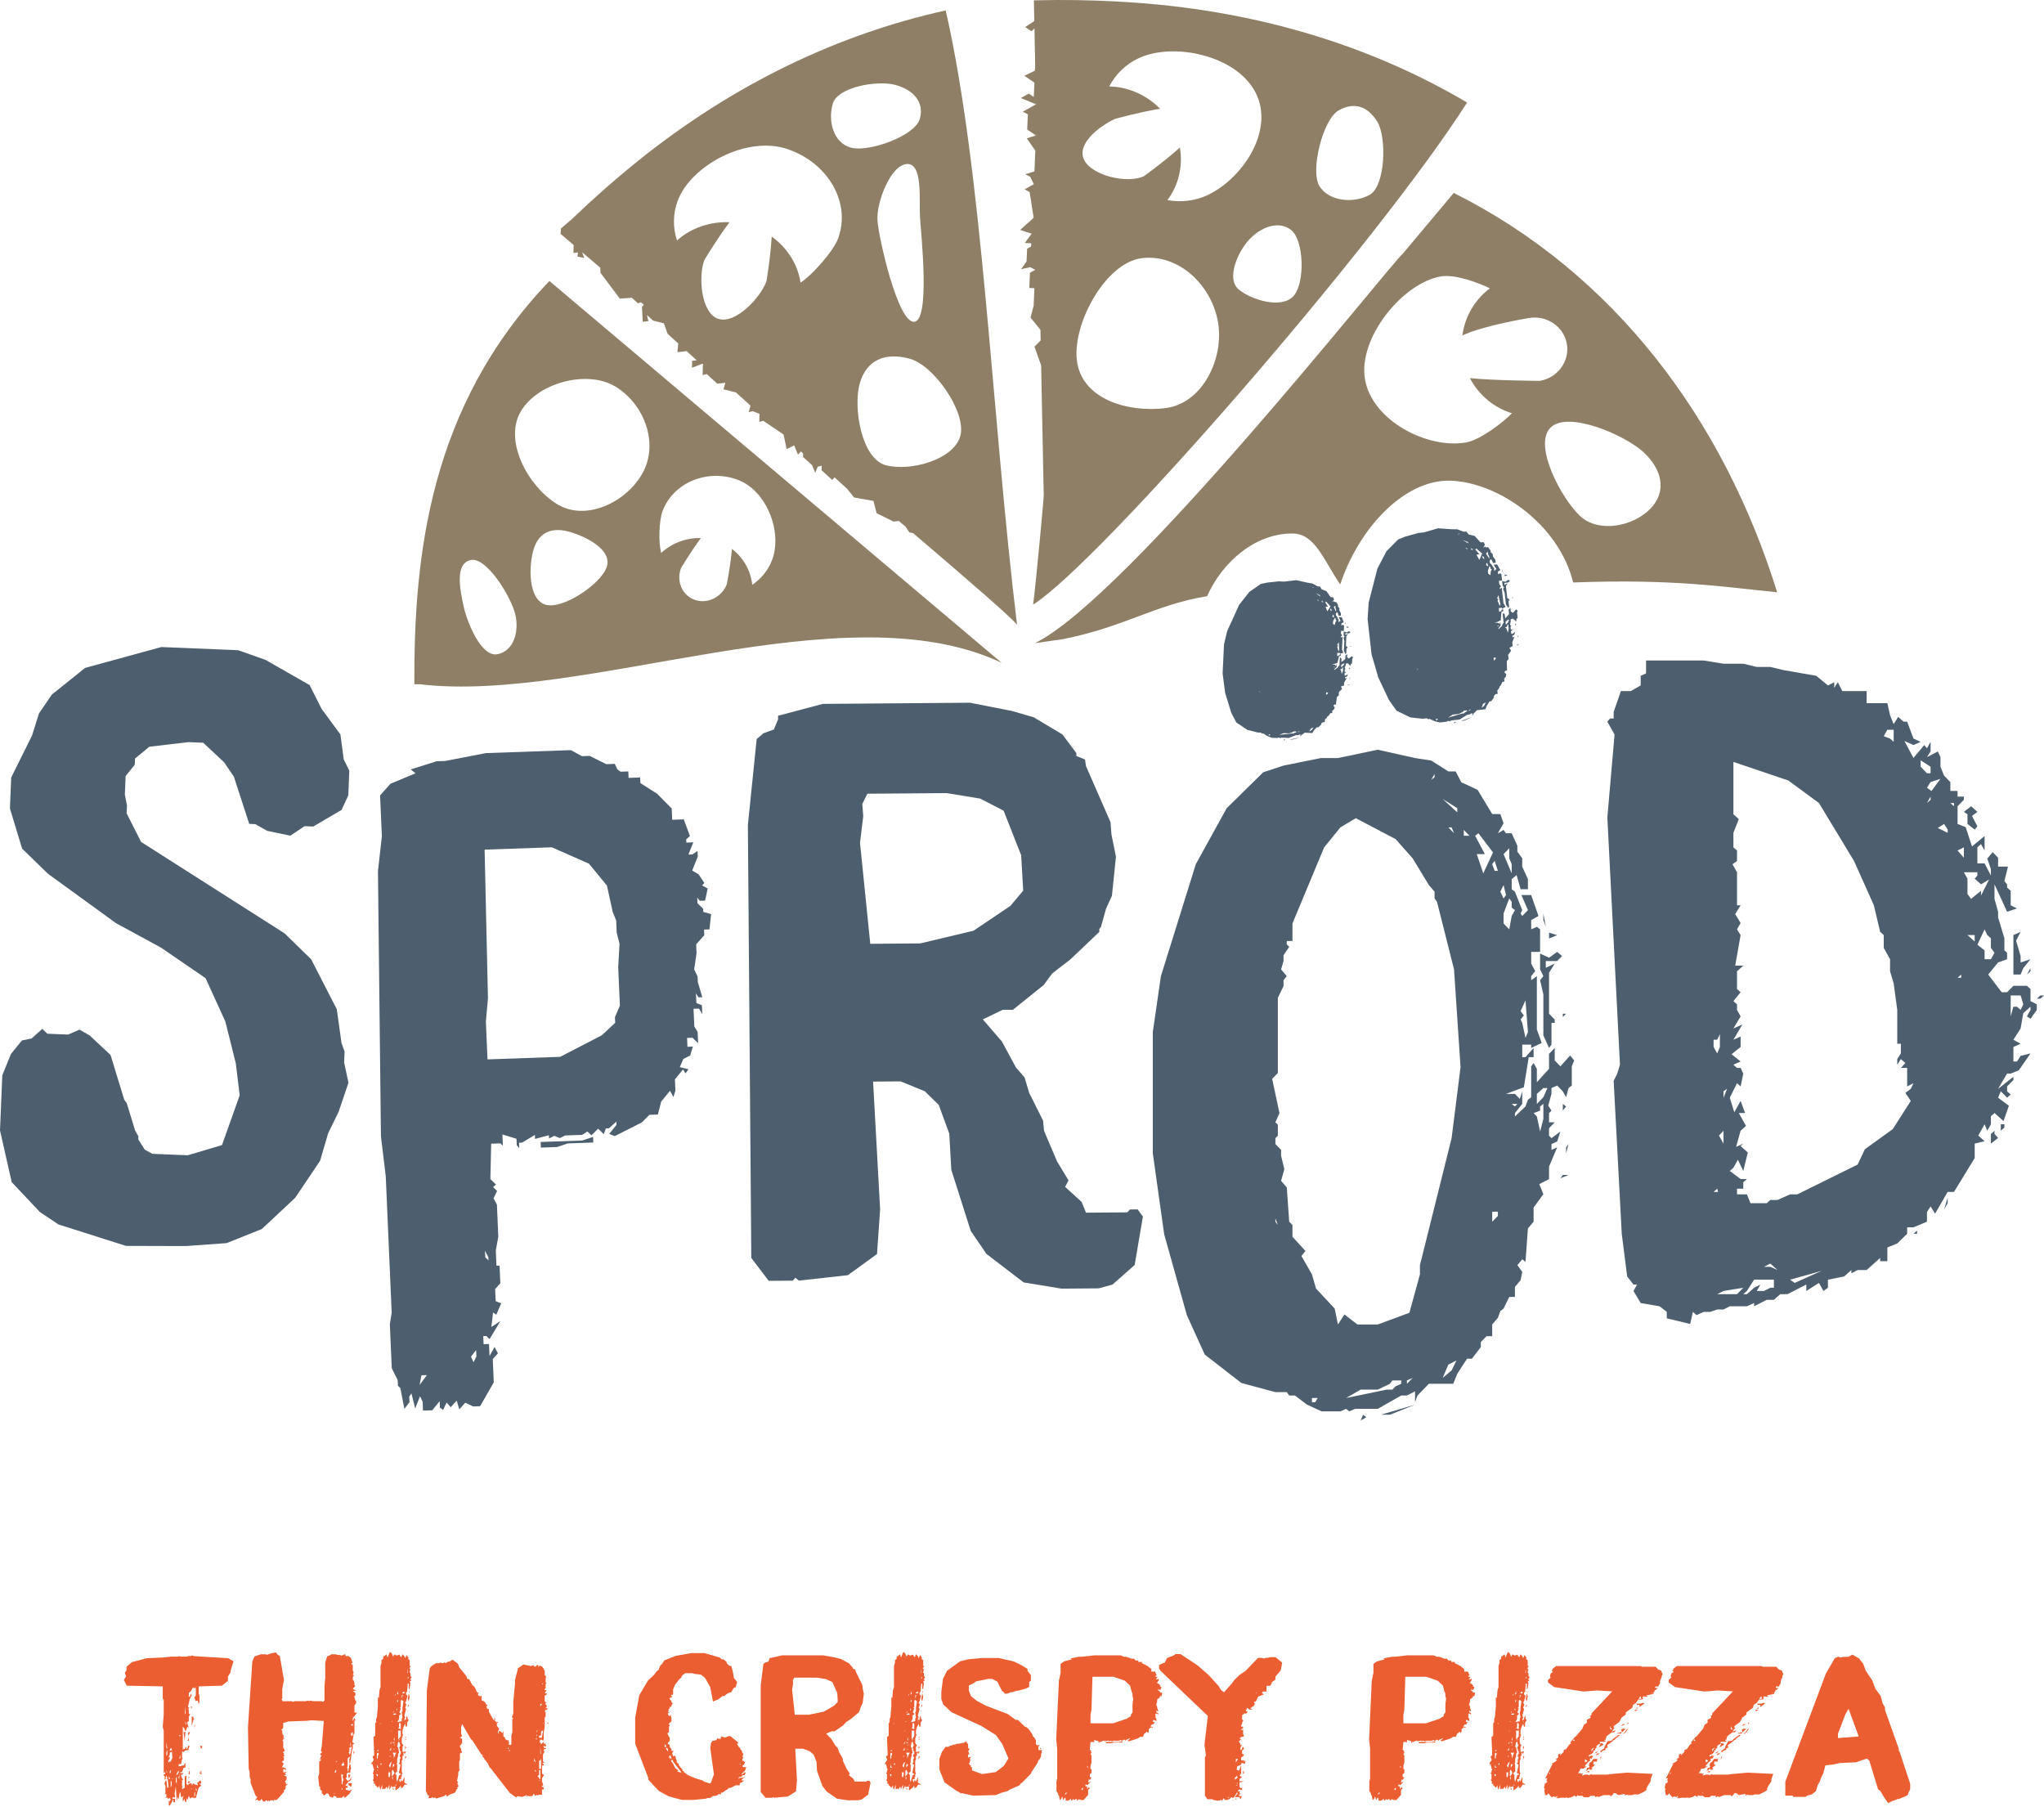 <svg width="198" height="175" viewBox="0 0 198 175" fill="none" xmlns="http://www.w3.org/2000/svg">
<path d="M19.577 169.114V169.305L19.484 169.374L19.367 169.114H19.577ZM19.577 171.48L19.437 171.721L19.577 171.842H19.415L19.32 171.705L19.577 171.48ZM18.969 173.413L19.087 173.482L18.969 173.137V173.413ZM18.829 174.018L18.899 173.949V173.552L18.829 173.689V174.018ZM18.899 167.042L18.829 167.389V167.112L18.899 167.042ZM18.736 166.284V166.44L18.829 166.49L18.736 166.577L18.572 167.181V166.284L18.736 166.284ZM18.479 173.293H18.572V173.206L18.479 173.293ZM18.572 165.265V165.541L18.479 165.334L18.572 165.265ZM18.291 171.48L18.385 171.636V171.842L18.291 171.894V171.48ZM18.479 172.585L18.221 172.74V172.533L18.479 172.585ZM18.385 172.101L18.221 172.257L18.291 172.101H18.385ZM18.385 171.342H18.291L18.221 171.221L18.385 171.342ZM18.385 167.734V167.854L18.221 168.148V167.854L18.385 167.734ZM18.291 168.614H18.151L18.291 168.337V168.614ZM17.964 166.992L18.057 167.042L17.964 166.697V166.992ZM17.964 166.025V165.265L17.893 165.956L17.964 166.025ZM17.964 167.734L17.893 168.614L17.777 167.802L17.964 167.734ZM17.379 168.217L17.472 168.148V168.061H17.379V168.217ZM17.472 170.324V169.978L17.356 170.324H17.472ZM17.379 172.257V171.842L17.285 172.257H17.379ZM17.121 171.981L17.309 171.705V171.48L17.121 171.774V171.981ZM17.121 172.792V172.101L17.028 172.257V172.585L17.121 172.792ZM16.631 172.377L16.701 172.326L16.631 172.257V172.377ZM16.537 173.137L16.631 172.93V172.533H16.537V173.137ZM16.444 171.774L16.537 171.705V171.428L16.444 171.566V171.774ZM16.351 172.326H16.491L16.351 172.032V172.326ZM16.444 170.686L16.537 170.617L16.701 170.272L16.631 169.374L16.537 169.305L16.42 169.598L16.631 169.512V169.718H16.537L16.444 169.77V169.978L16.351 170.133V170.272L16.444 170.133V170.324L16.28 170.617L16.351 170.737L16.444 170.53V170.686ZM16.209 172.257V172.344L16.116 172.292L16.209 172.257ZM16.116 171.636L16.209 171.705L16.116 171.48V171.636ZM16.116 170.064L16.209 169.978V169.512L16.116 169.718V170.064ZM16.116 169.305L16.209 169.392L16.116 168.753V169.305ZM16.023 172.257L16.116 172.292L15.952 172.377V172.032L15.812 171.945L16.023 171.774L15.952 171.636L15.859 171.774V167.665L15.765 167.25L15.859 166.093V164.626L15.765 164.574V163.349L12.28 163.28L12 162.726L12.211 162.382L12.093 162.037L12.257 161.761V161.449L12.772 161.001L14.199 160.621L15.952 160.536L16.537 160.466H17.216L17.379 160.413L17.472 160.466H18.057L18.221 160.413H18.479L18.641 160.344L18.736 160.413L22.104 160.621L22.619 160.914L22.337 161.846V161.985L22.08 162.4V162.813L21.496 163.28L19.251 163.349V164.108L19.32 164.229V164.868L19.251 165.076L19.156 164.713L18.969 164.782L18.829 164.437L18.969 164.229V163.608L18.899 163.418L18.829 163.556L18.689 163.452L18.479 163.832L18.291 163.97V164.316L18.385 164.384L18.479 164.04L18.572 164.229L18.385 164.574L18.221 165.265V165.334L18.339 165.438L18.221 165.541L18.291 165.628V166.025H18.432L18.291 166.284V166.697L18.128 166.853L18.291 167.372L18.151 167.25L17.987 167.698L17.893 167.544V167.458L17.707 167.25V169.512L17.8 169.374L17.893 169.425L18.058 169.166V169.425L18.151 169.374L18.221 169.114H18.385L18.291 169.305L18.221 169.581L18.151 169.512L17.893 169.581L17.8 169.718L17.636 169.649V170.272L17.707 170.324L17.636 170.41L17.543 170.876H17.309V171.082H17.472L17.636 171.013H17.8L17.893 170.824L18.058 170.737L17.964 170.824V171.221H17.8L17.636 171.636L17.379 171.705L17.636 171.774L17.8 171.705L17.66 171.894H17.52L17.636 172.257L17.753 172.361L17.636 172.446V173L17.707 173.05L17.636 173.137V173.293L17.893 173.172V172.101L18.058 171.981V172.792L18.151 172.93L18.385 172.74H18.572V172.93L18.736 172.74L18.899 172.861L19.156 172.93V172.792L19.063 172.74L19.415 172.446L19.484 172.585V172.74L19.32 172.792L19.484 172.93L19.415 173.05L19.251 173.137L18.97 174.156L18.829 174.138V174.242L18.783 174.138L18.572 174.104L18.408 174.208L18.291 173.949L18.151 174.364L18.058 174.156V174.501L17.964 174.57L17.893 174.364V174.242L17.707 174.501V174.104L17.8 173.949L17.543 174.104L17.472 173.552L17.379 173.758L17.309 174.31L17.216 174.018L17.121 174.449L17.028 173.05L16.888 173.897L16.959 173.758V174.104H16.701V174.242H16.959V174.57H16.795V174.31L16.701 174.364V174.449L16.444 174.916L16.351 174.864V174.364L16.444 174.501L16.537 174.31L16.444 174.156L16.28 174.242L16.209 174.104L16.023 174.156L16.116 174.018V173.758L15.952 173.828L16.023 173.689V172.93L15.929 172.774L16.023 172.533L16.116 172.446L16.209 173.206L16.327 173.12L16.256 172.361L16.116 171.981L16.023 172.257Z" fill="#EB5E32"/>
<path d="M34.593 167.251L34.429 167.303L34.498 167.251H34.593ZM34.334 169.771L34.241 169.892V169.581L34.334 169.771ZM34.172 166.267L34.241 166.317L34.172 166.197V166.267ZM34.008 168.115H34.172V167.735L34.101 167.855H34.008V168.115ZM34.172 167.181V166.94L33.984 167.096L34.172 167.181ZM33.937 169.149L34.008 169.08L33.937 168.717V169.149ZM33.75 172.723H34.101L34.008 173.085L33.75 172.896V172.723ZM33.961 171.929L33.843 172.171L33.75 172.223V171.86L33.961 171.929ZM33.843 169.961L33.937 169.892L34.077 169.201L33.843 169.271V169.701L33.75 169.771L33.843 169.823V169.961ZM33.096 173.396L33.189 173.276L33.096 173.207V173.396ZM33.096 171.049L33.353 170.997L33.26 170.635L33.189 170.876L33.096 170.824V171.049ZM33.096 172.844L33.189 172.792V172.603L33.26 172.412L33.189 172.101L33.26 171.86L33.096 171.929L33.025 171.739L33.096 172.275V172.844ZM32.51 170.635L32.581 170.687L32.674 170.565L32.51 170.635ZM32.51 171.739L32.581 171.497L32.51 171.428L32.417 171.669L32.51 171.739ZM32.348 173.828L32.417 173.759V173.639L32.348 173.828ZM25.026 174.432L24.933 174.311L24.698 174.397L24.933 174.069L24.769 173.949L24.278 172.707V172.344L24.183 172.101V171.669L24.09 171.307L24.02 167.303L24.441 160.949L24.651 160.449L25.259 160.241H25.752L25.845 160.293L26.196 160.173L26.733 160.051L26.85 160.241L27.108 160.413L27.505 162.727L27.341 163.625V164.54L27.248 164.592L27.341 164.66V164.783H28.253L28.417 164.851L28.51 164.783H29.61L29.843 164.729L29.914 164.783L30.008 164.729L30.36 164.783H31.178L31.272 164.851L31.436 164.729V163.315L31.505 162.503V161.036L31.692 160.449L31.831 160.363H31.926L32.089 160.241H32.51L32.674 160.293H32.838L33.096 160.363L33.26 160.293V160.363L33.329 160.241H33.422L33.493 160.413H33.75L33.984 160.569L34.148 161.052L34.008 161.156L34.172 161.277V161.831L34.241 161.899V162.088L34.172 162.209L34.288 162.296L34.172 162.433V162.693L34.241 162.763L34.334 163.003V163.245L34.429 163.315L34.172 163.573L34.334 163.677L34.498 163.728L34.194 163.815L34.429 163.988V164.229L34.312 164.316L34.429 164.729L34.498 164.783V164.972L34.334 165.213V165.887H34.593L34.172 166.44V166.697L34.241 166.629V166.508L34.334 166.44L34.429 166.629L34.334 166.697V167.924L34.241 167.992V168.165L34.125 168.736L34.334 168.908L34.172 168.96V169.339L34.101 169.529L33.937 170.755L33.843 170.824V170.375L33.937 170.133L33.679 170.307V171.117L33.586 171.239H33.679V171.601L33.75 171.549L33.843 170.928L33.937 170.876L34.008 171.307L33.937 171.497V171.739H33.843L33.75 171.669L33.586 171.791V172.171L33.469 172.257L33.586 172.344V172.412L33.726 172.499L33.937 172.344L34.008 172.051V172.412L33.679 172.655L33.586 172.844H33.493V172.964L33.679 173.016V173.207L33.586 173.155L33.493 173.207V173.345L33.843 173.465L34.101 173.345L33.843 173.759L33.493 174.069L33.329 174.139V173.949L33.096 174.139H32.581V174.019L32.347 173.949L32.206 174.156L32.089 174.069L31.926 174.019L31.831 173.759L31.669 173.708L31.341 173.949V173.828L31.178 173.708V173.465L31.014 173.345V173.085L30.919 173.016L30.826 172.137L30.919 171.791V170.635L31.084 170.496V170.375L30.919 170.444L31.084 170.255L31.014 170.203L31.178 170.081L31.014 169.961V169.892L31.201 169.736L31.084 169.581L31.178 169.08L31.365 166.697L30.172 166.629L29.75 166.68L27.926 166.749L27.434 166.888V167.372L27.248 167.561L27.341 167.613V167.924L27.505 168.165L27.434 168.235L27.552 168.407H27.434V168.528L27.341 168.597L27.434 168.667V169.271L27.598 169.581L27.389 169.736L27.505 169.823V170.012L27.598 170.081L27.434 170.133L27.505 170.255V170.496L27.294 170.669L27.482 170.807L27.318 171.187H27.434L27.693 171.307V171.497L27.598 171.376H27.434V171.669H27.598L27.762 171.601L27.598 171.86H27.762L27.505 171.981L27.762 172.084V172.344L27.598 172.603L27.693 172.655V172.844L27.902 172.757L27.598 173.085H27.716L27.598 173.345L27.505 173.396V173.569L26.85 174.311L26.686 174.38L26.593 174.311L26.499 174.432L26.429 174.38H26.195L26.102 174.501L26.009 174.38L25.938 174.501L25.845 174.38H25.752L25.681 174.501H25.494L25.33 174.243L25.19 174.432L25.026 174.432Z" fill="#EB5E32"/>
<path d="M39.689 163.901H39.596V163.78L39.689 163.901ZM39.596 165.092V165.231L39.502 165.352V165.231L39.596 165.092ZM39.596 164.021L39.689 164.333L39.596 164.783L39.502 164.592L39.596 164.021ZM39.502 162.641L39.596 162.451H39.502V162.641ZM39.456 162.001L39.502 162.071V161.623L39.456 162.001ZM39.502 165.732L39.432 165.8L39.502 165.661V165.732ZM39.362 170.168L39.245 170.393V170.081L39.362 170.168ZM39.339 169.269L39.245 169.46V169.08L39.339 169.269ZM39.339 168.511H39.245V168.441H39.339V168.511ZM39.339 168.321H39.245V168.252H39.339V168.321ZM39.245 166.871L39.339 166.733L39.245 166.803V166.871ZM38.988 164.021H39.175V163.832L38.988 163.953V164.021ZM38.917 164.523L38.988 164.281L39.081 164.212H38.917V164.523ZM38.566 168.631L38.73 168.511V168.441L38.566 168.631ZM38.566 168.511L38.824 168.183V167.631H38.566V168.511ZM38.824 167.492V166.992L38.73 166.871L38.66 166.923V167.303L38.566 167.372L38.66 167.44L38.824 167.492ZM38.917 166.716V166.491L38.988 166.353L38.917 165.852L38.988 165.732V165.421L39.081 164.783L38.917 164.66L38.824 164.713V165.352L38.73 165.421L38.824 165.472L38.684 165.887L38.87 166.008L38.66 166.163V166.491L38.497 166.819L38.917 166.716ZM38.473 164.903L38.566 164.783V164.66L38.473 164.713V164.903ZM38.473 164.143L38.566 164.091V163.832L38.473 164.021V164.143ZM38.403 165.541L38.473 165.732V165.472L38.403 165.541ZM38.473 172.603L38.66 171.981L38.824 171.86V171.791H38.73L38.637 171.721L38.8 170.945L38.613 170.807L38.73 170.72V170.393L38.824 170.272L38.73 170.151V169.961L38.824 169.892V169.649L38.73 169.581V169.392L38.66 169.323L38.777 169.063L38.66 168.7L38.566 168.753L38.473 169.184L38.566 169.269L38.66 169.771L38.566 169.892V170.081L38.473 170.393V170.772L38.403 170.841L38.473 170.911V171.601L38.309 171.721V171.86L38.403 171.912V172.36L38.473 172.603ZM38.216 172.931H38.403V172.861L38.216 172.931ZM38.216 164.212H38.309V164.091L38.216 164.212ZM38.145 169.512L38.216 169.46L38.145 169.392V169.512ZM38.216 169.08V168.943L38.145 169.012L38.216 169.08ZM38.216 168.631V168.252L38.145 168.511L38.216 168.631ZM38.052 171.221L38.216 170.963L38.145 170.841L38.052 170.963V171.221ZM38.052 168.823H38.216V168.753H38.052V168.823ZM38.216 166.111L38.403 166.041L38.286 165.956L38.052 166.041L38.216 166.111ZM38.052 165.921L38.145 165.852V165.732L38.052 165.921ZM38.145 170.341L38.309 169.892L38.403 169.771H38.029L38.145 170.012V170.341ZM38.145 173.241V173.363L37.959 173.241H38.145ZM38.052 172.412V172.101L37.959 172.188L38.052 172.412ZM37.959 172.101L38.216 171.756L38.052 171.412L37.959 171.532V172.101ZM37.959 166.803L38.052 166.733H37.959V166.803ZM37.888 167.751L37.959 167.561L37.888 167.681V167.751ZM37.794 168.943L37.888 168.891L37.959 168.7L37.888 168.753L37.794 168.943ZM37.725 170.203L37.888 170.081H37.794L37.725 170.203ZM37.725 169.581L37.888 169.512V169.269L37.794 169.46L37.725 169.581ZM37.794 171.221L37.888 170.841L37.959 170.651L37.794 170.772L37.678 171.049L37.794 171.221ZM37.725 172.171L37.794 171.912V171.669H37.63V172.101L37.725 172.171ZM36.953 170.963V170.772L36.812 170.876L36.953 170.963ZM36.86 166.992V166.923H36.765L36.86 166.992ZM36.602 171.48L36.509 171.412V171.48H36.602ZM36.509 171.221H36.696L36.602 171.152L36.509 170.911L36.509 171.221ZM36.509 170.393L36.602 170.272V170.081L36.696 169.892L36.602 169.771L36.509 169.84V170.393ZM36.602 169.649L36.696 169.46L36.509 169.581L36.602 169.649ZM36.509 172.101L36.602 171.981V171.86H36.438L36.509 171.981V172.101ZM37.959 173.12V172.931L37.725 173.363V172.861L37.537 173.309L37.468 173.051L37.28 173.309L37.211 173.241L37.023 173.309V172.861L36.86 173.363L36.765 173.12V172.931L36.602 173.172L36.438 172.983L36.345 172.931V172.792H36.252L36.181 172.671L36.252 172.603L36.088 172.412L36.181 172.36V171.86L36.088 171.721L36.181 171.669V171.532L36.252 171.412L36.181 171.289L36.088 170.841L35.993 170.963V170.772L36.204 170.48L36.088 170.151L36.252 170.012L36.181 168.321V168.252L36.345 168.131V166.923L36.438 166.803V166.491L36.509 166.353L36.602 165.283V164.403L36.696 164.471L36.765 163.712L36.86 163.401V161.381L36.953 161.052V160.811L37.117 160.673V160.431H37.211L37.444 160.241L37.537 160.552L37.772 160L37.959 160.172L38.076 160.467L38.216 160.241L38.403 160.363L38.73 160.276V160.363L38.87 160.536L38.988 160.241L39.175 160.431L39.245 160.621L39.385 160.311L39.596 160.621L39.502 160.673L39.689 160.811V161.381H39.806L39.642 161.605L39.76 161.692L39.689 161.761L39.76 161.812L39.689 161.881V162.001L39.76 162.071V162.383H39.853V162.503L39.736 162.676L39.853 162.763L39.689 162.883L39.76 163.02L39.689 163.521L39.596 163.643V163.072H39.502L39.432 163.901H39.338V164.143L39.478 164.247L39.338 164.783L39.245 164.903L39.362 165.127L39.245 165.421L39.338 165.541L39.174 166.163L39.245 166.353L39.174 166.491V166.733L39.245 166.543L39.338 166.612V166.421L39.432 166.163L39.502 166.543L39.596 166.612L39.432 166.871V167.181L39.338 167.303L39.245 166.957L39.081 167.303L38.988 167.631V167.992L39.081 168.061L38.988 168.131V168.252L38.917 168.373V168.823L39.081 169.08L38.988 169.201V169.701L39.338 169.649L39.245 169.84L39.174 169.892V169.771H39.081V170.081H38.988V170.461L38.917 170.531V171.669L38.988 171.721L38.917 171.912V172.101L38.824 172.171L38.917 172.292L38.66 172.36L38.73 172.603H38.824V172.412L38.988 172.551L39.174 172.101V172.671L39.502 172.861H39.198L38.988 173.172H38.824V172.931L38.66 173.172L38.309 173.432V173.033L37.959 173.12Z" fill="#EB5E32"/>
<path d="M53.114 166.836V166.956H53.02V166.887L53.114 166.836ZM52.856 165.023L52.88 164.901L52.95 164.971L52.856 165.023ZM52.599 167.043L52.67 166.836L52.599 166.956V167.043ZM52.506 163.176L52.599 163.107V163.037L52.506 163.107V163.176ZM52.412 169.927L52.342 169.219V169.857L52.412 169.927ZM52.342 165.299L52.506 165.04H52.342V165.299ZM52.224 171.341H52.412V170.306L52.342 170.513L52.224 170.564V171.341ZM52.224 168.32H52.482L52.599 167.681L52.506 167.612L52.412 167.801V168.113H52.224V168.32ZM52.155 172.497L52.342 172.429H52.224L52.155 172.497ZM52.224 172.308H52.342V171.463H52.224V171.911L52.062 172.049L52.224 172.187V172.308ZM51.991 168.183L52.062 168.113L51.991 167.992V168.183ZM51.991 167.801L52.062 167.664L51.991 167.612V167.801ZM51.991 168.51V168.32L51.898 168.44L51.991 168.51ZM51.898 171.652V171.463H51.78L51.898 171.652ZM51.734 170.564L51.898 170.703L51.734 170.306V170.564ZM49.278 169.528L49.371 169.667V169.477L49.278 169.528ZM49.184 169.408H49.278L49.184 169.219V169.408ZM53.02 163.935L52.95 164.193V164.124L52.763 164.263V164.764L52.88 164.901L52.81 165.057L52.95 165.161V165.368L52.856 165.42V165.488L53.02 165.42V165.611H52.856L52.763 165.748L52.856 165.868V166.267L52.763 166.387V167.215L52.67 167.871V168.44L52.599 168.631L52.506 168.509H52.342L52.224 168.563H52.342V168.631L52.224 168.717L52.342 168.769L52.412 168.959L52.763 168.631L52.669 168.769V168.959L52.763 168.839L52.856 169.011L52.95 169.08L52.81 169.183L52.67 169.08V169.288L52.95 169.339L52.67 169.477V169.615L52.763 169.667L52.599 169.927V170.633L52.763 170.703L52.53 170.772L52.67 170.892V171.013H52.506V171.791L52.692 171.945L52.506 172.24V172.549L52.623 172.912L52.459 173.051L52.669 173.136V173.327H52.505V173.844H52.224L52.062 173.913L51.991 173.844L51.851 173.965L51.711 173.741L51.547 173.983H51.196L51.126 173.913L51.008 174.052V173.844L50.846 173.983H50.751L50.588 174.052L50.143 173.983L49.979 174.104L49.371 173.655L47.524 171.272L47.429 171.203L47.267 170.823L46.915 170.375V170.305L46.752 170.184V169.977H46.658L45.792 168.631L45.605 168.44L44.764 166.991L44.671 167.284V167.94L44.764 168.164L44.553 168.32L44.764 168.44V168.839L44.529 169.149L44.671 169.408V169.528L44.764 169.735L44.554 169.857V170.444L44.483 170.633V171.341L44.554 171.411L44.39 171.652V171.911L44.272 172.516L44.39 172.636L44.319 172.688V172.827L44.39 172.879V173.085L44.225 173.205H44.319V173.275L44.225 173.327L44.086 173.637L43.524 173.844L43.267 174.052V173.913L43.173 173.844L43.01 173.983L42.261 174.207L42.12 174.104L41.958 174.173L41.864 174.052L41.794 174.173H41.512V174.052L41.607 173.913H41.443L41.255 173.465L41.349 163.745L41.63 161.587L41.794 161.38L42.237 161.104H42.495L42.659 161.052L42.916 161.104L43.056 161.017L43.173 161.104L43.336 160.983L43.617 160.915L43.828 160.759L44.365 161.156L44.483 161.501L45.161 162.329L45.279 162.64H45.441L45.745 163.211L45.98 163.417L46.214 163.935H46.424L46.307 164.004V164.193L46.495 164.315L46.658 164.263V164.712L46.822 164.764L47.032 164.919V165.04L47.243 165.195L47.103 165.299L47.219 165.541H47.36V165.817L47.804 166.593L47.875 166.645V166.439H47.968V166.507L47.922 166.68L48.062 166.767V166.836L48.249 166.767V166.836L48.132 166.887V167.164L48.365 167.492L48.249 167.664V167.871L48.319 167.94V167.664H48.412L48.669 167.871L48.763 167.664V168.183L48.927 168.32V168.44L49.091 168.563H49.278V168.769L49.371 168.839L49.231 168.925L49.419 169.045L49.535 168.959V168.113L49.628 167.801V166.507L49.721 166.439L49.581 166.352L49.721 165.989V164.849L49.886 163.107V162.727L50.143 161.743V161.621L50.704 161.224L51.406 161.38L51.733 161.293V161.432H51.898L51.991 161.293H52.155V161.501L52.272 161.328L52.506 161.432L52.67 161.621V161.691L52.763 161.829V162.277H52.856V162.399L52.95 162.467L52.856 162.52V162.968L52.95 163.037L52.856 163.107V163.555H52.763V163.693L52.95 163.745L52.763 163.987L52.974 164.056L53.02 163.867V163.935Z" fill="#EB5E32"/>
<path d="M71.658 170.91H71.751V170.841H71.658V170.91ZM65.882 171.687H66.022L65.203 170.634V170.565L65.11 170.443L64.993 170.565L65.203 170.841L65.39 171.238L65.718 171.496L65.625 171.548V171.618H65.718L65.882 171.687ZM65.063 170.41L64.946 170.011L64.806 170.117L64.876 170.443V170.254L65.063 170.41ZM64.713 169.667V169.477L64.619 169.287L64.502 169.374L64.713 169.667ZM64.525 169.218V169.079L64.385 168.959V169.218H64.525ZM63.823 173.482L62.794 172.376V172.204L61.531 168.907V166.37L61.928 164.194L62.771 162.779L63.379 162.209L63.612 161.881L63.8 161.743L63.941 161.362L64.127 161.173L64.361 160.827L65.437 160.397L66.981 160.119H68.221L69.718 160.551L69.904 160.724H70.069L70.395 160.983V161.104L70.653 161.362H70.839L70.981 161.88L71.097 162.554L71.261 162.726L71.402 162.951L71.261 163.434L71.074 163.503L70.839 163.9L70.489 164.02L70.162 164.28H69.998L69.577 164.608L69.062 164.815L68.805 163.434L68.291 162.519L67.893 162.209L67.285 162.139L67.051 162.07H66.373L66.115 162.261L65.975 162.519L65.789 162.675L65.39 163.192L65.203 163.642V164.159H65.039L64.97 164.28H65.11V164.35L64.97 164.47L64.876 164.419V164.609L65.039 164.746V164.885L65.179 164.971L65.039 165.195V165.334H64.876V165.454L64.713 165.645L64.806 165.714L64.713 165.782V165.886L64.97 165.782L64.689 165.99L64.806 166.231L65.039 166.11L64.97 166.231L65.039 166.37V166.749L64.759 166.973L64.876 167.078L64.806 167.267V167.785L64.642 167.888L64.806 168.234L64.876 168.303V168.614L64.665 168.872L64.876 169.029V169.218L65.039 169.409V169.598H65.25L65.11 169.822L65.203 170.117L65.39 170.047V170.117L65.461 170.185V170.374L65.554 170.513V170.703L65.718 170.841L65.789 171.031L66.115 171.427V171.548H66.302L66.209 171.618L66.63 171.944L67.379 172.256L68.057 172.463L68.221 172.584L68.782 172.756L68.875 172.654L69.157 171.876L68.805 169.338L68.875 168.822L69.015 168.63L69.413 168.544L69.483 168.354L69.577 168.423H69.834V168.199L70.255 168.303L70.583 168.164H70.746L71.495 168.768V168.89H71.378L71.565 169.218L71.658 169.287L71.753 169.476L71.846 169.546L71.915 169.804L72.01 169.856L71.915 170.184H72.033L71.915 170.374V170.564H72.01L72.173 170.703L72.079 170.91L71.893 171.066L72.01 171.168H72.29L72.173 171.496L71.775 171.894L72.01 171.807L72.079 171.687H72.243L72.126 171.944H72.01L71.846 172.014L71.915 172.067L71.565 172.152V172.326L71.658 172.204H71.915L72.173 172.067L71.846 172.394V172.463H72.079L71.846 172.654L71.658 172.722V172.93H71.261L70.746 173.188H70.583L70.489 173.31L70.255 173.447L69.998 173.638H69.834V173.827L69.67 173.758L69.483 173.896L69.226 173.964H69.062L68.805 174.155H68.549L68.385 174.224L67.145 174.346H66.069L64.782 174L63.823 173.482Z" fill="#EB5E32"/>
<path d="M78.346 166.093L79.797 165.8L80.802 165.213L81.153 164.85L81.106 164.004L80.638 162.934L80.006 162.64L79.094 162.502H76.943L76.802 162.745L76.826 163.038L76.733 163.677L76.99 166.093H78.346ZM80.077 173.534L79.655 172.982L79.141 171.514L79.094 170.65L78.814 169.961L78.439 169.632L77.785 169.39H77.037L77.201 172.446L77.106 173.517L76.311 174.017L74.978 174.138L74.885 174.069L74.814 174.138H74.159L73.691 173.585V163.228L73.949 161.173L74.135 161.036L74.417 160.949L74.534 160.706V160.62L75.75 160.344H79.749L80.895 160.552L81.481 160.706L82.251 161.121L82.626 161.57V161.64L82.861 161.725L82.883 161.881L83.538 163.228L83.562 163.521L83.679 164.057L83.562 164.989L83.398 165.298L83.258 165.73L83.211 165.782V165.852L82.415 166.508L81.925 166.836L81.691 167.112L80.849 167.698H80.567L80.03 167.924L80.545 168.458L80.918 169.08L81.153 169.322L81.27 169.685L81.643 170.357L81.667 170.6L82.018 171.341L82.322 171.79L82.229 171.945L82.673 172.308L82.79 172.568H83.913L83.983 172.498H84.194L84.334 172.67L84.099 173.828L83.491 174.294L83.118 174.38H82.111L81.082 174.225L80.077 173.534Z" fill="#EB5E32"/>
<path d="M89.43 163.901H89.337V163.78L89.43 163.901ZM89.337 165.092V165.231L89.244 165.352V165.231L89.337 165.092ZM89.337 164.021L89.43 164.333L89.337 164.783L89.244 164.592L89.337 164.021ZM89.244 162.641L89.337 162.451H89.244V162.641ZM89.197 162.001L89.244 162.071V161.623L89.197 162.001ZM89.244 165.732L89.173 165.8L89.244 165.661V165.732ZM89.102 170.168L88.986 170.393V170.081L89.102 170.168ZM89.08 169.269L88.986 169.46V169.08L89.08 169.269ZM89.08 168.511H88.986V168.441H89.08V168.511ZM89.08 168.321H88.986V168.252H89.08V168.321ZM88.986 166.871L89.08 166.733L88.986 166.803V166.871ZM88.729 164.021H88.916V163.832L88.729 163.953V164.021ZM88.658 164.523L88.729 164.281L88.822 164.212H88.658V164.523ZM88.308 168.631L88.472 168.511V168.441L88.308 168.631ZM88.308 168.511L88.565 168.183V167.631H88.308V168.511ZM88.565 167.492V166.992L88.472 166.871L88.401 166.923V167.303L88.308 167.372L88.401 167.44L88.565 167.492ZM88.658 166.716V166.491L88.729 166.353L88.658 165.852L88.729 165.732V165.421L88.822 164.783L88.658 164.66L88.565 164.713V165.352L88.472 165.421L88.565 165.472L88.425 165.887L88.612 166.008L88.401 166.163V166.491L88.238 166.819L88.658 166.716ZM88.214 164.903L88.308 164.783V164.66L88.214 164.713V164.903ZM88.214 164.143L88.308 164.091V163.832L88.214 164.021V164.143ZM88.144 165.541L88.214 165.732V165.472L88.144 165.541ZM88.214 172.603L88.401 171.981L88.565 171.86V171.791H88.472L88.378 171.721L88.541 170.945L88.354 170.807L88.472 170.72V170.393L88.565 170.272L88.472 170.151V169.961L88.565 169.892V169.649L88.472 169.581V169.392L88.401 169.323L88.518 169.063L88.401 168.7L88.308 168.753L88.214 169.184L88.308 169.269L88.401 169.771L88.308 169.892V170.081L88.214 170.393V170.772L88.144 170.841L88.214 170.911V171.601L88.05 171.721V171.86L88.144 171.912V172.36L88.214 172.603ZM87.957 172.931H88.144V172.861L87.957 172.931ZM87.957 164.212H88.05V164.091L87.957 164.212ZM87.886 169.512L87.957 169.46L87.886 169.392V169.512ZM87.957 169.08V168.943L87.886 169.012L87.957 169.08ZM87.957 168.631V168.252L87.886 168.511L87.957 168.631ZM87.793 171.221L87.957 170.963L87.886 170.841L87.793 170.963V171.221ZM87.793 168.823H87.957V168.753H87.793V168.823ZM87.957 166.111L88.144 166.041L88.028 165.956L87.793 166.041L87.957 166.111ZM87.793 165.921L87.886 165.852V165.732L87.793 165.921ZM87.886 170.341L88.05 169.892L88.144 169.771H87.77L87.886 170.012V170.341ZM87.886 173.241V173.363L87.7 173.241H87.886ZM87.793 172.412V172.101L87.7 172.188L87.793 172.412ZM87.7 172.101L87.957 171.756L87.793 171.412L87.7 171.532V172.101ZM87.7 166.803L87.793 166.733H87.7V166.803ZM87.629 167.751L87.7 167.561L87.629 167.681V167.751ZM87.536 168.943L87.629 168.891L87.7 168.7L87.629 168.753L87.536 168.943ZM87.466 170.203L87.629 170.081H87.536L87.466 170.203ZM87.466 169.581L87.629 169.512V169.269L87.536 169.46L87.466 169.581ZM87.536 171.221L87.629 170.841L87.7 170.651L87.536 170.772L87.42 171.049L87.536 171.221ZM87.466 172.171L87.536 171.912V171.669H87.372V172.101L87.466 172.171ZM86.694 170.963V170.772L86.553 170.876L86.694 170.963ZM86.601 166.992V166.923H86.506L86.601 166.992ZM86.344 171.48L86.25 171.412V171.48H86.344ZM86.25 171.221H86.437L86.344 171.152L86.25 170.911L86.25 171.221ZM86.25 170.393L86.344 170.272V170.081L86.437 169.892L86.344 169.771L86.25 169.84V170.393ZM86.344 169.649L86.437 169.46L86.25 169.581L86.344 169.649ZM86.25 172.101L86.344 171.981V171.86H86.18L86.25 171.981V172.101ZM87.7 173.12V172.931L87.466 173.363V172.861L87.278 173.309L87.209 173.051L87.021 173.309L86.952 173.241L86.764 173.309V172.861L86.601 173.363L86.506 173.12V172.931L86.344 173.172L86.18 172.983L86.086 172.931V172.792H85.993L85.922 172.671L85.993 172.603L85.829 172.412L85.922 172.36V171.86L85.829 171.721L85.922 171.669V171.532L85.993 171.412L85.922 171.289L85.829 170.841L85.734 170.963V170.772L85.945 170.48L85.829 170.151L85.993 170.012L85.922 168.321V168.252L86.086 168.131V166.923L86.18 166.803V166.491L86.25 166.353L86.344 165.283V164.403L86.437 164.471L86.506 163.712L86.601 163.401V161.381L86.694 161.052V160.811L86.858 160.673V160.431H86.952L87.185 160.241L87.278 160.552L87.513 160L87.7 160.172L87.817 160.467L87.957 160.241L88.144 160.363L88.472 160.276V160.363L88.612 160.536L88.729 160.241L88.916 160.431L88.986 160.621L89.126 160.311L89.337 160.621L89.244 160.673L89.43 160.811V161.381H89.548L89.384 161.605L89.501 161.692L89.43 161.761L89.501 161.812L89.43 161.881V162.001L89.501 162.071V162.383H89.594V162.503L89.477 162.676L89.594 162.763L89.43 162.883L89.501 163.02L89.43 163.521L89.337 163.643V163.072H89.244L89.173 163.901H89.08V164.143L89.22 164.247L89.08 164.783L88.986 164.903L89.102 165.127L88.986 165.421L89.08 165.541L88.916 166.163L88.986 166.353L88.916 166.491V166.733L88.986 166.543L89.08 166.612V166.421L89.173 166.163L89.244 166.543L89.337 166.612L89.173 166.871V167.181L89.08 167.303L88.986 166.957L88.822 167.303L88.729 167.631V167.992L88.822 168.061L88.729 168.131V168.252L88.658 168.373V168.823L88.822 169.08L88.729 169.201V169.701L89.08 169.649L88.986 169.84L88.916 169.892V169.771H88.822V170.081H88.729V170.461L88.658 170.531V171.669L88.729 171.721L88.658 171.912V172.101L88.565 172.171L88.658 172.292L88.401 172.36L88.472 172.603H88.565V172.412L88.729 172.551L88.916 172.101V172.671L89.244 172.861H88.94L88.729 173.172H88.565V172.931L88.401 173.172L88.05 173.432V173.033L87.7 173.12Z" fill="#EB5E32"/>
<path d="M100.844 169.374L100.749 169.426V169.27L100.844 169.374ZM93.266 173.708H93.102L92.633 173.449L91.488 172.637L90.996 171.393V170.374L91.254 169.668L91.606 169.202H91.885L92.049 169.08H92.143L92.469 168.96V169.029L92.633 168.908H92.844L93.452 168.786L93.546 168.649L93.78 168.96V169.322L93.944 169.426L93.849 169.512L93.78 169.668L93.849 169.736V169.857L93.944 169.909L93.78 169.961V170.254L94.06 170.152L93.944 170.374L94.013 170.444L93.944 170.617V170.737L93.849 170.806L93.944 170.962L94.084 171.049L94.013 171.1L94.153 171.221V171.48L95.136 171.842L96.447 171.653L97.242 171.049L97.686 170.324L97.078 168.907L96.469 168.062L95.065 167.182L92.167 165.852L91.371 165.093L91.184 164.574V163.867L91.348 162.606L91.744 161.83L93.008 160.916L93.78 160.725L95.065 160.604H96.751L98.2 160.932L98.879 161.26L99.533 161.657V161.848L99.862 162.244V162.797L99.697 162.917V163.401L99.347 163.573L98.715 163.746L98.387 163.798L98.06 163.918H97.896L97.568 164.057H97.335L97.242 163.918L97.055 163.781L96.609 162.882L96.096 162.624H95.721L94.552 162.866L94.317 163.038L93.849 163.262V163.746L94.06 164.298L94.645 164.764L95.533 165.23L97.616 166.025L98.387 166.594H98.599L99.276 167.25L99.44 167.302L99.697 167.545L100.025 168.028V168.132L100.281 168.425V168.494L100.352 168.562V168.96L100.516 169.08L100.587 169.029H100.703L100.587 169.202V169.512H100.914V169.789L100.844 169.909V170.152L100.68 170.444L100.587 170.497L100.516 170.737L99.931 171.636L99.862 171.809L99.043 172.637L98.879 172.757L98.762 172.93L97.803 173.345L97.616 173.482L97.008 173.655L96.447 173.879L94.248 173.931L93.266 173.708Z" fill="#EB5E32"/>
<path d="M108.397 168.734L108.725 168.665V168.786H107.953L107.625 168.856H107.134V168.734H108.397ZM107.835 166.922L109.122 166.49L109.543 166.23V166.11L109.706 165.868V165.04L109.777 164.54L109.706 164.297V164.04L109.613 163.849L109.473 163.278L108.958 162.796L107.859 162.416H105.825L105.731 165.61L105.637 166.11V166.922L107.835 166.922ZM105.403 171.238V171.169L105.31 171.032V171.169L105.403 171.238ZM104.818 173.413L104.913 173.292V173.154L104.749 173.292L104.818 173.413ZM103.158 173.861L103.391 173.654H103.227L103.158 173.861ZM103.158 174.104L102.994 174.362L102.901 174.034L102.83 174.104V174.224L102.667 174.362L102.574 173.914L102.503 173.861V173.741L102.339 173.482V172.533L102.41 172.29V169.356L102.315 168.493L102.574 162.796L102.737 162.053V161.173L103.065 160.932L103.837 160.725L103.695 160.638L104.491 160.482H104.749L105.989 160.344H108.561L108.887 160.482H109.122L109.613 160.672H109.87L109.941 160.793L110.034 160.845H110.269V160.982H110.619V161.104L111.11 161.345L111.531 161.674V161.914H111.882L112.046 162.277L111.929 162.346V162.416H112.139L111.975 162.676H112.093L112.257 162.606V162.726L112.069 163.02L112.257 163.106L112.419 163.297L112.35 163.348L112.514 163.417L112.419 163.677H112.257L112.186 163.608V163.728L112.35 163.849V163.918L112.583 163.97L112.514 164.297H112.35V164.418L112.093 164.609V164.798L111.999 165.144L112.093 165.298V165.42L112.209 165.748H112.093L112.022 165.661V165.868L112.186 165.921V166.11L112.093 165.99H111.929V166.369L112.022 166.49V166.732L111.858 166.612H111.695V166.801H111.858L111.765 166.992L111.555 167.06L111.438 167.232L111.695 167.285L111.601 167.37L111.531 167.285L111.274 167.492V167.733L111.203 167.872L111.11 167.733L110.83 167.957L110.713 168.234H110.455L110.222 168.389L109.379 168.665L109.215 168.613L109.45 168.424V168.354L109.215 168.493H109.122L109.051 168.613L108.887 168.493L108.678 168.63L108.561 168.544L108.397 168.613H107.882L107.718 168.665L107.555 168.613L107.391 168.665V168.596L106.97 168.665V168.58L106.573 168.734H106.479V168.856L106.409 168.786V168.649L105.989 168.544V168.786L105.918 168.734H105.637L105.567 169.494L105.731 169.614L105.637 169.668L105.754 169.753L105.637 169.908L105.731 170.046V170.737L105.637 171.032V171.358H105.731V171.738L105.567 171.858V172.118L105.731 172.17L105.567 172.412L105.473 172.36L105.403 172.67L105.683 172.55L105.333 172.929L105.239 172.86H105.146V173.033H105.31V173.292L105.473 173.102L105.567 173.241L105.403 173.361V173.861L104.959 174.362H104.749L104.514 174.277L104.327 174.414L104.257 174.224L104.07 174.362L103.953 174.26L103.837 174.414L103.743 174.362V174.224L103.509 174.414H103.227V174.224L103.158 174.104Z" fill="#EB5E32"/>
<path d="M121.985 164.54L121.892 164.626L121.985 164.47V164.54ZM121.634 163.988H121.728V163.918L121.634 163.988ZM120.581 171.152L120.51 171.29V171.221L120.581 171.152ZM120.534 171.722L120.417 171.842V171.497L120.534 171.722ZM120.324 168.632L120.23 168.77L120.324 168.562V168.632ZM119.809 172.74L119.88 172.809V172.67L119.809 172.74ZM119.716 172.948H119.88L119.809 172.878L119.716 172.948ZM119.716 170.72L119.926 170.374H119.716V170.72ZM119.809 174.277H119.622L119.716 174.208L119.809 174.277ZM119.622 172.394L119.88 172.188L119.809 171.912V172.05L119.622 172.188V172.394ZM119.458 174.346V174.414L119.365 174.346H119.458ZM119.014 174.138H119.108L119.014 174.069H118.921L119.014 174.138ZM117.424 174.277H116.956L116.722 173.932V170.237L116.816 170.03L116.676 168.993L117.002 166.214L112.442 161.864L112.278 161.622V161.277L112.722 161.069H112.816L113.05 160.604L113.774 160.31L113.845 160.224H114.36L116.044 161.346L117.073 162.244L118.032 163.297L118.289 163.712L118.57 163.918L119.365 163.02L119.552 162.745L120.066 162.244L120.674 161.83L121.868 160.586H122.242L122.429 160.656L122.593 160.586H122.78L123.037 160.517H123.552L124.206 161.053L124.066 161.794L123.552 162.4V162.676L123.201 162.952V163.02L123.037 163.297H122.686V163.85H122.336L122.242 163.988L122.429 164.125L121.892 164.333L121.634 164.833H121.47L121.541 165.04V165.109L121.377 165.316H121.284L121.12 165.524H121.284V165.593H121.026L120.816 165.421L120.674 165.732L120.885 165.817L120.674 166.008L120.581 165.938L120.324 166.145V166.56L120.441 166.646L120.324 166.836V166.973L120.23 167.112V167.25H120.417V167.389L120.23 167.526V167.596L120.417 167.526V167.941L120.51 168.182L120.16 168.286L120.066 168.424H120.16L120.23 168.493L119.997 168.684L120.16 168.925V169.062L120.324 168.993L120.16 169.27V169.546L120.324 169.409V169.27L120.417 169.201L120.51 169.409L120.324 169.546V169.892H120.417L120.51 170.03L120.23 170.237V170.513H120.51V170.65L120.674 170.513L120.581 170.858L120.301 170.754L120.16 170.997H120.066L119.88 171.082V170.997L119.786 171.412L120.021 171.514L120.23 170.997V171.774L120.066 172.014L120.324 172.118L120.066 172.326V172.533H120.324L120.51 172.464L120.16 172.67V172.602L120.066 172.67V173.086L120.23 173.241L120.324 173.086V173.378H120.16L120.066 173.31L119.88 173.517H120.16L120.066 173.586V173.725L120.23 173.656L119.973 173.932L120.301 174.018L120.16 174.277L120.066 174.069H119.622L119.926 173.656H119.809L119.505 174.138H119.365L119.272 174.069L119.108 174.277H119.014L118.921 174.346H118.64L118.546 174.173L118.382 174.414L118.289 174.346L117.985 174.432L117.517 174.346L117.424 174.277Z" fill="#EB5E32"/>
<path d="M138.704 168.734L139.032 168.665V168.786H138.26L137.932 168.856H137.442V168.734H138.704ZM138.143 166.922L139.43 166.49L139.851 166.23V166.11L140.014 165.868V165.04L140.084 164.54L140.014 164.297V164.04L139.92 163.849L139.78 163.278L139.266 162.796L138.167 162.416H136.132L136.038 165.61L135.944 166.11V166.922L138.143 166.922ZM135.711 171.238V171.169L135.618 171.032V171.169L135.711 171.238ZM135.126 173.413L135.22 173.292V173.154L135.056 173.292L135.126 173.413ZM133.466 173.861L133.699 173.654H133.535L133.466 173.861ZM133.466 174.104L133.302 174.362L133.208 174.034L133.138 174.104V174.224L132.975 174.362L132.88 173.914L132.811 173.861V173.741L132.647 173.482V172.533L132.718 172.29V169.356L132.623 168.493L132.88 162.796L133.044 162.053V161.173L133.372 160.932L134.144 160.725L134.003 160.638L134.799 160.482H135.056L136.296 160.344H138.868L139.195 160.482H139.43L139.92 160.672H140.178L140.248 160.793L140.342 160.845H140.576V160.982H140.927V161.104L141.418 161.345L141.839 161.674V161.914H142.19L142.354 162.277L142.236 162.346V162.416H142.447L142.283 162.676H142.4L142.564 162.606V162.726L142.376 163.02L142.564 163.106L142.728 163.297L142.658 163.348L142.822 163.417L142.728 163.677H142.564L142.494 163.608V163.728L142.658 163.849V163.918L142.891 163.97L142.822 164.297H142.658V164.418L142.4 164.609V164.798L142.307 165.144L142.4 165.298V165.42L142.516 165.748H142.4L142.33 165.661V165.868L142.494 165.921V166.11L142.4 165.99H142.236V166.369L142.33 166.49V166.732L142.166 166.612H142.003V166.801H142.166L142.072 166.992L141.863 167.06L141.746 167.232L142.003 167.285L141.908 167.37L141.839 167.285L141.582 167.492V167.733L141.511 167.872L141.418 167.733L141.138 167.957L141.02 168.234H140.763L140.528 168.389L139.687 168.665L139.523 168.613L139.758 168.424V168.354L139.523 168.493H139.43L139.359 168.613L139.195 168.493L138.986 168.63L138.868 168.544L138.704 168.613H138.19L138.026 168.665L137.863 168.613L137.699 168.665V168.596L137.278 168.665V168.58L136.88 168.734H136.787V168.856L136.716 168.786V168.649L136.296 168.544V168.786L136.226 168.734H135.944L135.875 169.494L136.038 169.614L135.944 169.668L136.062 169.753L135.944 169.908L136.038 170.046V170.737L135.944 171.032V171.358H136.038V171.738L135.875 171.858V172.118L136.038 172.17L135.875 172.412L135.78 172.36L135.711 172.67L135.991 172.55L135.64 172.929L135.547 172.86H135.454V173.033H135.618V173.292L135.78 173.102L135.875 173.241L135.711 173.361V173.861L135.266 174.362H135.056L134.822 174.277L134.635 174.414L134.564 174.224L134.378 174.362L134.26 174.26L134.144 174.414L134.05 174.362V174.224L133.816 174.414H133.535V174.224L133.466 174.104Z" fill="#EB5E32"/>
<path d="M147.989 163.901H147.896V163.78L147.989 163.901ZM147.896 165.092V165.231L147.802 165.352V165.231L147.896 165.092ZM147.896 164.021L147.989 164.333L147.896 164.783L147.802 164.592L147.896 164.021ZM147.802 162.641L147.896 162.451H147.802V162.641ZM147.756 162.001L147.802 162.071V161.623L147.756 162.001ZM147.802 165.732L147.732 165.8L147.802 165.661V165.732ZM147.662 170.168L147.545 170.393V170.081L147.662 170.168ZM147.638 169.269L147.545 169.46V169.08L147.638 169.269ZM147.638 168.511H147.545V168.441H147.638V168.511ZM147.638 168.321H147.545V168.252H147.638V168.321ZM147.545 166.871L147.638 166.733L147.545 166.803V166.871ZM147.288 164.021H147.474V163.832L147.288 163.953V164.021ZM147.217 164.523L147.288 164.281L147.381 164.212H147.217V164.523ZM146.866 168.631L147.03 168.511V168.441L146.866 168.631ZM146.866 168.511L147.124 168.183V167.631H146.866V168.511ZM147.124 167.492V166.992L147.03 166.871L146.96 166.923V167.303L146.866 167.372L146.96 167.44L147.124 167.492ZM147.217 166.716V166.491L147.288 166.353L147.217 165.852L147.288 165.732V165.421L147.381 164.783L147.217 164.66L147.124 164.713V165.352L147.03 165.421L147.124 165.472L146.984 165.887L147.17 166.008L146.96 166.163V166.491L146.797 166.819L147.217 166.716ZM146.773 164.903L146.866 164.783V164.66L146.773 164.713V164.903ZM146.773 164.143L146.866 164.091V163.832L146.773 164.021V164.143ZM146.702 165.541L146.773 165.732V165.472L146.702 165.541ZM146.773 172.603L146.96 171.981L147.124 171.86V171.791H147.03L146.937 171.721L147.1 170.945L146.913 170.807L147.03 170.72V170.393L147.124 170.272L147.03 170.151V169.961L147.124 169.892V169.649L147.03 169.581V169.392L146.96 169.323L147.077 169.063L146.96 168.7L146.866 168.753L146.773 169.184L146.866 169.269L146.96 169.771L146.866 169.892V170.081L146.773 170.393V170.772L146.702 170.841L146.773 170.911V171.601L146.609 171.721V171.86L146.702 171.912V172.36L146.773 172.603ZM146.516 172.931H146.702V172.861L146.516 172.931ZM146.516 164.212H146.609V164.091L146.516 164.212ZM146.445 169.512L146.516 169.46L146.445 169.392V169.512ZM146.516 169.08V168.943L146.445 169.012L146.516 169.08ZM146.516 168.631V168.252L146.445 168.511L146.516 168.631ZM146.352 171.221L146.516 170.963L146.445 170.841L146.352 170.963V171.221ZM146.352 168.823H146.516V168.753H146.352V168.823ZM146.516 166.111L146.702 166.041L146.586 165.956L146.352 166.041L146.516 166.111ZM146.352 165.921L146.445 165.852V165.732L146.352 165.921ZM146.445 170.341L146.609 169.892L146.702 169.771H146.329L146.445 170.012V170.341ZM146.445 173.241V173.363L146.258 173.241H146.445ZM146.352 172.412V172.101L146.258 172.188L146.352 172.412ZM146.258 172.101L146.516 171.756L146.352 171.412L146.258 171.532V172.101ZM146.258 166.803L146.352 166.733H146.258V166.803ZM146.188 167.751L146.258 167.561L146.188 167.681V167.751ZM146.094 168.943L146.188 168.891L146.258 168.7L146.188 168.753L146.094 168.943ZM146.025 170.203L146.188 170.081H146.094L146.025 170.203ZM146.025 169.581L146.188 169.512V169.269L146.094 169.46L146.025 169.581ZM146.094 171.221L146.188 170.841L146.258 170.651L146.094 170.772L145.978 171.049L146.094 171.221ZM146.025 172.171L146.094 171.912V171.669H145.93V172.101L146.025 172.171ZM145.253 170.963V170.772L145.112 170.876L145.253 170.963ZM145.16 166.992V166.923H145.065L145.16 166.992ZM144.902 171.48L144.809 171.412V171.48H144.902ZM144.809 171.221H144.996L144.902 171.152L144.809 170.911L144.809 171.221ZM144.809 170.393L144.902 170.272V170.081L144.996 169.892L144.902 169.771L144.809 169.84V170.393ZM144.902 169.649L144.996 169.46L144.809 169.581L144.902 169.649ZM144.809 172.101L144.902 171.981V171.86H144.738L144.809 171.981V172.101ZM146.258 173.12V172.931L146.025 173.363V172.861L145.837 173.309L145.768 173.051L145.58 173.309L145.51 173.241L145.322 173.309V172.861L145.16 173.363L145.065 173.12V172.931L144.902 173.172L144.738 172.983L144.645 172.931V172.792H144.552L144.481 172.671L144.552 172.603L144.388 172.412L144.481 172.36V171.86L144.388 171.721L144.481 171.669V171.532L144.552 171.412L144.481 171.289L144.388 170.841L144.293 170.963V170.772L144.504 170.48L144.388 170.151L144.552 170.012L144.481 168.321V168.252L144.645 168.131V166.923L144.738 166.803V166.491L144.809 166.353L144.902 165.283V164.403L144.996 164.471L145.065 163.712L145.16 163.401V161.381L145.253 161.052V160.811L145.417 160.673V160.431H145.51L145.744 160.241L145.837 160.552L146.072 160L146.258 160.172L146.376 160.467L146.516 160.241L146.702 160.363L147.03 160.276V160.363L147.17 160.536L147.288 160.241L147.474 160.431L147.545 160.621L147.685 160.311L147.896 160.621L147.802 160.673L147.989 160.811V161.381H148.106L147.942 161.605L148.06 161.692L147.989 161.761L148.06 161.812L147.989 161.881V162.001L148.06 162.071V162.383H148.153V162.503L148.036 162.676L148.153 162.763L147.989 162.883L148.06 163.02L147.989 163.521L147.896 163.643V163.072H147.802L147.732 163.901H147.638V164.143L147.778 164.247L147.638 164.783L147.545 164.903L147.662 165.127L147.545 165.421L147.638 165.541L147.474 166.163L147.545 166.353L147.474 166.491V166.733L147.545 166.543L147.638 166.612V166.421L147.732 166.163L147.802 166.543L147.896 166.612L147.732 166.871V167.181L147.638 167.303L147.545 166.957L147.381 167.303L147.288 167.631V167.992L147.381 168.061L147.288 168.131V168.252L147.217 168.373V168.823L147.381 169.08L147.288 169.201V169.701L147.638 169.649L147.545 169.84L147.474 169.892V169.771H147.381V170.081H147.288V170.461L147.217 170.531V171.669L147.288 171.721L147.217 171.912V172.101L147.124 172.171L147.217 172.292L146.96 172.36L147.03 172.603H147.124V172.412L147.288 172.551L147.474 172.101V172.671L147.802 172.861H147.498L147.288 173.172H147.124V172.931L146.96 173.172L146.609 173.432V173.033L146.258 173.12Z" fill="#EB5E32"/>
<path d="M159.988 164.021H160.081L159.988 163.953V164.021ZM159.988 164.419H159.894L159.988 164.349V164.419ZM158.725 164.556H159.005L158.912 164.297L158.725 164.556ZM158.654 165.472L158.468 165.541L158.654 165.351V165.472ZM158.561 165.144V165.075L158.468 165.023H158.912L159.098 164.955H159.262V165.023L158.818 165.351V165.144H158.561ZM158.654 165.611L158.561 165.679L158.373 165.748V165.611L158.654 165.611ZM157.742 166.869V166.939L157.649 167.008V166.869H157.742ZM157.392 167.801L157.578 167.525L157.742 167.405L157.485 167.801L157.204 167.992L157.298 167.855L157.392 167.801ZM157.204 167.457H157.485L157.11 167.801L157.04 167.525L157.204 167.457ZM157.438 167.008L157.04 167.199L157.204 167.008H157.438ZM156.853 167.855L157.04 167.733V167.923H156.666V167.855H156.853ZM156.666 174.017L156.573 174.087V174.017H156.666ZM156.034 167.525H156.128V167.405L156.034 167.439V167.199L155.965 167.336V167.457L156.034 167.525ZM155.146 170.167L154.982 170.444L155.053 170.167H155.146ZM155.426 169.183L155.73 168.648H155.87L156.128 168.596L156.222 168.459L156.76 168.061H156.946L156.502 168.389L156.409 168.527H156.316L156.222 168.648L155.684 169.045V169.183L155.777 169.252L155.52 169.356V169.512L155.24 169.58L155.146 169.719L154.982 169.649L155.426 169.321V169.183ZM155.24 168.856V168.925L155.333 168.993L154.889 169.252L155.053 168.856H155.24ZM154.982 169.84L154.608 170.047L154.701 169.84H154.982ZM154.654 169.788L154.444 169.84L154.794 169.58L154.654 169.788ZM154.164 169.649L154.444 169.252L154.164 169.443V169.649ZM153.813 171.565H153.977L153.906 171.704L153.813 171.635L153.625 171.704L153.813 171.565ZM153.72 171.237H153.906L153.977 171.1L153.906 171.031L153.977 170.772L154.164 170.633L154.35 170.375H154.794L154.701 170.444V170.633H154.35V170.909L154.514 170.961L154.164 171.237L154.257 171.307L154.164 171.428H153.977V171.307L153.625 171.565L153.72 171.359V171.237ZM153.532 170.703L153.72 170.633L153.766 170.529L153.532 170.409V170.703ZM153.181 173.689H153.274V173.62L153.181 173.689ZM152.362 168.596L152.549 168.648L152.456 168.459L152.362 168.596ZM150.048 171.824H150.141V171.635L150.048 171.824ZM150.842 174.087V173.948L150.678 174.087H150.585L150.678 174.017H150.492L150.304 174.087L149.977 173.707L149.86 173.879H149.673L149.602 173.481V173.344L149.673 173.292L149.556 173.205L149.673 172.688L149.766 172.757L149.884 172.516L149.766 172.429L149.86 172.36V172.221L149.673 172.291L150.304 171.031L150.398 170.909L150.304 170.84L150.678 170.633L150.842 170.444H150.678L150.936 170.236V169.943L151.217 169.84L151.122 169.977V170.047L151.474 169.684V169.512L151.708 169.425L152.012 168.993L152.198 168.856L152.105 168.787L152.549 168.251L152.644 168.2L153.274 167.457L153.438 167.06L153.72 166.869V166.576L154.07 166.404V166.267L153.977 166.213L154.164 166.144V165.972L156.176 163.831L154.678 163.745L153.416 163.849L150.562 163.417L149.953 162.968V162.709L150.21 162.503L150.141 162.364L150.21 162.105L150.445 161.933L150.304 161.847L150.398 161.708V161.64L150.749 161.38H158.912L159.098 161.449H160.385L160.618 161.708L160.9 161.812L161.064 162.173L160.97 162.312V162.433L160.806 162.829V163.037L160.618 163.365H160.338V163.504H160.618L160.268 163.763V163.831L160.174 163.953V164.073L159.449 164.229L159.637 164.349H159.356L159.192 164.297L159.098 164.487L159.192 164.556L159.005 164.625H158.701L158.468 164.955L158.186 165.144L158.116 165.42L157.485 165.868V166.076L157.04 166.404V166.473L156.853 166.801L156.316 167.199V167.336L156.409 167.405L156.316 167.457L156.128 167.733L156.502 167.595L156.362 167.801H156.128L155.637 168.164L155.52 168.527H155.426V168.596L155.59 168.648L155.426 168.717H154.982V168.925L154.794 168.993L154.608 169.183L154.701 169.252L154.514 169.391V169.512L154.35 169.58V169.719L154.164 169.908L153.906 170.012V170.167L154.257 169.977L154.164 170.116L154.35 170.047L154.164 170.375L154.07 170.305L153.977 170.444L154.07 170.513L153.813 170.703L153.485 171.1H153.72L153.368 171.307H153.112L152.994 171.565L152.854 171.755H153.088L153.181 171.824L153.368 171.755L153.228 171.963H153.368L153.532 171.893H153.813L153.906 171.963L154.164 171.824V171.893H155.684L156.222 171.824L157.625 171.704L160.081 171.824L159.894 172.36V172.549L159.544 173.085V173.155L159.449 173.292L159.544 173.344L159.262 173.551L158.725 173.811H158.28L158.116 173.879H157.649V173.811L157.392 173.913V173.759L156.76 173.879L156.502 173.689H156.222L156.316 173.741L156.034 174.017L155.965 173.879H155.333L154.794 174.087V173.983L154.514 174.087V173.948H154.07L153.906 174.087H153.438L153.274 173.948H152.901L152.83 173.879L152.69 174.052L152.504 173.913L152.316 174.052L151.825 174.173V174.087L151.661 174.137H151.122L150.936 174.207V174.137L150.796 174.191L150.749 174.137L150.842 174.087Z" fill="#EB5E32"/>
<path d="M171.68 164.021H171.773L171.68 163.953V164.021ZM171.68 164.419H171.587L171.68 164.349V164.419ZM170.417 164.556H170.697L170.604 164.297L170.417 164.556ZM170.347 165.472L170.16 165.541L170.347 165.351V165.472ZM170.253 165.144V165.075L170.16 165.023H170.604L170.791 164.955H170.955V165.023L170.511 165.351V165.144H170.253ZM170.347 165.611L170.253 165.679L170.065 165.748V165.611L170.347 165.611ZM169.435 166.869V166.939L169.341 167.008V166.869H169.435ZM169.084 167.801L169.271 167.525L169.435 167.405L169.177 167.801L168.896 167.992L168.991 167.855L169.084 167.801ZM168.896 167.457H169.177L168.803 167.801L168.732 167.525L168.896 167.457ZM169.131 167.008L168.732 167.199L168.896 167.008H169.131ZM168.545 167.855L168.732 167.733V167.923H168.359V167.855H168.545ZM168.359 174.017L168.265 174.087V174.017H168.359ZM167.727 167.525H167.82V167.405L167.727 167.439V167.199L167.657 167.336V167.457L167.727 167.525ZM166.839 170.167L166.675 170.444L166.745 170.167H166.839ZM167.119 169.183L167.423 168.648H167.563L167.82 168.596L167.915 168.459L168.452 168.061H168.639L168.195 168.389L168.101 168.527H168.008L167.915 168.648L167.376 169.045V169.183L167.469 169.252L167.212 169.356V169.512L166.932 169.58L166.839 169.719L166.675 169.649L167.119 169.321V169.183ZM166.932 168.856V168.925L167.025 168.993L166.581 169.252L166.745 168.856H166.932ZM166.675 169.84L166.3 170.047L166.393 169.84H166.675ZM166.347 169.788L166.136 169.84L166.487 169.58L166.347 169.788ZM165.856 169.649L166.136 169.252L165.856 169.443V169.649ZM165.505 171.565H165.669L165.599 171.704L165.505 171.635L165.317 171.704L165.505 171.565ZM165.412 171.237H165.599L165.669 171.1L165.599 171.031L165.669 170.772L165.856 170.633L166.043 170.375H166.487L166.393 170.444V170.633H166.043V170.909L166.207 170.961L165.856 171.237L165.949 171.307L165.856 171.428H165.669V171.307L165.317 171.565L165.412 171.359V171.237ZM165.224 170.703L165.412 170.633L165.459 170.529L165.224 170.409V170.703ZM164.873 173.689H164.967V173.62L164.873 173.689ZM164.055 168.596L164.241 168.648L164.148 168.459L164.055 168.596ZM161.739 171.824H161.833V171.635L161.739 171.824ZM162.535 174.087V173.948L162.371 174.087H162.277L162.371 174.017H162.184L161.996 174.087L161.669 173.707L161.552 173.879H161.365L161.295 173.481V173.344L161.365 173.292L161.248 173.205L161.365 172.688L161.459 172.757L161.576 172.516L161.459 172.429L161.552 172.36V172.221L161.365 172.291L161.996 171.031L162.091 170.909L161.996 170.84L162.371 170.633L162.535 170.444H162.371L162.628 170.236V169.943L162.91 169.84L162.815 169.977V170.047L163.166 169.684V169.512L163.4 169.425L163.704 168.993L163.891 168.856L163.797 168.787L164.242 168.251L164.336 168.2L164.967 167.457L165.131 167.06L165.412 166.869V166.576L165.763 166.404V166.267L165.669 166.213L165.856 166.144V165.972L167.868 163.831L166.371 163.745L165.108 163.849L162.255 163.417L161.645 162.968V162.709L161.903 162.503L161.833 162.364L161.903 162.105L162.137 161.933L161.996 161.847L162.091 161.708V161.64L162.441 161.38H170.604L170.791 161.449H172.077L172.311 161.708L172.592 161.812L172.756 162.173L172.663 162.312V162.433L172.499 162.829V163.037L172.311 163.365H172.031V163.504H172.311L171.96 163.763V163.831L171.867 163.953V164.073L171.141 164.229L171.329 164.349H171.048L170.884 164.297L170.791 164.487L170.884 164.556L170.697 164.625H170.393L170.16 164.955L169.879 165.144L169.808 165.42L169.177 165.868V166.076L168.732 166.404V166.473L168.545 166.801L168.008 167.199V167.336L168.101 167.405L168.008 167.457L167.82 167.733L168.195 167.595L168.055 167.801H167.82L167.329 168.164L167.212 168.527H167.119V168.596L167.283 168.648L167.119 168.717H166.675V168.925L166.487 168.993L166.3 169.183L166.393 169.252L166.207 169.391V169.512L166.043 169.58V169.719L165.856 169.908L165.599 170.012V170.167L165.949 169.977L165.856 170.116L166.043 170.047L165.856 170.375L165.763 170.305L165.669 170.444L165.763 170.513L165.505 170.703L165.177 171.1H165.412L165.06 171.307H164.803L164.687 171.565L164.547 171.755H164.78L164.874 171.824L165.06 171.755L164.92 171.963H165.06L165.224 171.893H165.506L165.599 171.963L165.856 171.824V171.893H167.376L167.915 171.824L169.317 171.704L171.773 171.824L171.587 172.36V172.549L171.236 173.085V173.155L171.142 173.292L171.236 173.344L170.955 173.551L170.417 173.811H169.972L169.808 173.879H169.341V173.811L169.084 173.913V173.759L168.452 173.879L168.195 173.689H167.915L168.008 173.741L167.727 174.017L167.657 173.879H167.025L166.487 174.087V173.983L166.207 174.087V173.948H165.763L165.599 174.087H165.131L164.967 173.948H164.593L164.523 173.879L164.383 174.052L164.195 173.913L164.008 174.052L163.517 174.173V174.087L163.353 174.137H162.815L162.628 174.207V174.137L162.488 174.191L162.441 174.137L162.535 174.087Z" fill="#EB5E32"/>
<path d="M178.04 168.355L180.052 168.2L179.069 165.524L178.765 166.042L178.04 167.942V168.355ZM182.133 173.466L181.923 173.31L181.081 170.548L180.847 170.34L179.772 170.703L178.227 170.772L177.596 170.911L176.824 170.996L176.637 171.722L176.38 172.258L176.309 172.516L176.076 172.914L175.912 173.483L175.537 173.794L175.069 173.932L174.907 174.052H173.713L173.667 173.932H172.941V172.584L176.871 162.107L177.737 160.62L178.087 160.466L178.275 160.552L178.603 160.483H179.047L179.444 160.276L180.076 160.639L180.496 161.174L180.731 161.83L181.361 162.762L181.665 163.572L182.181 164.282L182.368 164.99L182.601 165.386V165.646L183.935 169.391V169.582L184.028 169.719L185.035 172.775V173.327L184.893 173.603L184.8 173.863L184.567 174.002L183.935 174.26H183.771L183.7 174.328L183.303 174.45L182.905 174.656L182.531 174.122L182.133 173.466Z" fill="#EB5E32"/>
<g clip-path="url(#clip0_32_1947)">
<path d="M59.638 37.458C62.416 39.16 63.825 42.926 62.262 45.793C60.7 48.658 56.748 50.538 53.971 48.836C51.192 47.135 48.824 42.831 50.386 39.964C51.949 37.098 56.86 35.757 59.638 37.458ZM64.196 49.469C65.228 46.772 68.436 45.413 71.361 46.435C74.285 47.457 75.819 51.559 74.786 54.256C74.403 55.254 73.722 56.067 72.869 56.647C72.724 55.278 72.019 54.019 70.905 53.172C70.751 54.867 70.406 56.584 70.406 56.584C69.921 57.847 68.528 58.532 67.307 58.106C66.087 57.679 65.485 56.297 65.969 55.033C65.969 55.033 66.866 53.509 67.893 52.119C66.47 52.079 65.081 52.606 64.046 53.563C63.785 52.596 63.813 50.467 64.196 49.469ZM58.781 54.905C58.265 56.521 54.538 59.075 52.84 58.57C51.144 58.066 51.193 54.76 51.711 53.144C52.227 51.528 53.521 51.024 55.219 51.528C56.915 52.032 59.299 53.289 58.781 54.905ZM48.195 63.369C46.643 63.684 45.259 60.351 44.9 58.687C44.541 57.021 44.059 54.56 45.61 54.245C47.164 53.931 49.574 57.916 49.933 59.582C50.291 61.247 49.748 63.055 48.195 63.369ZM40.136 66.282H40.705C56.682 68.176 81.676 56.976 97.022 64.196L53.22 27.22C41.601 39.344 40.084 53.851 40.136 66.282Z" fill="#8F7F66"/>
<path d="M110.602 25.008C114.182 24.567 117.359 27.616 117.983 31.177C118.605 34.737 116.476 39.09 112.898 39.53C109.316 39.972 104.976 38.728 104.354 35.166C103.731 31.606 107.022 25.45 110.602 25.008ZM107.976 11.528C107.976 11.528 110.171 10.906 112.373 10.533C111.061 9.188 109.279 8.414 107.453 8.37C108.06 7.214 109.009 6.254 110.253 5.66C113.615 4.052 119.763 5.325 121.63 8.976C123.497 12.627 120.377 17.273 117.014 18.88C115.77 19.474 114.407 19.619 113.086 19.384C114.159 17.955 114.605 16.117 114.297 14.292C112.651 15.756 110.809 17.065 110.809 17.065C109.233 17.819 105.804 17.032 105.026 15.509C104.246 13.987 106.401 12.28 107.976 11.528ZM125.1 22.303C126.304 23.301 126.449 27.377 125.303 28.669C124.158 29.961 121.207 29.047 120.004 28.049C118.8 27.051 119.793 24.575 120.939 23.284C122.084 21.991 123.896 21.305 125.1 22.303ZM129.67 10.695C131.198 9.829 132.518 10.308 133.428 11.808C134.338 13.306 134.211 18.002 132.683 18.866C131.156 19.732 128.72 19.52 127.81 18.021C126.902 16.522 128.144 11.559 129.67 10.695ZM100.677 0.025C100.503 0.029 100.325 0.028 100.152 0.033L100.191 2.04L99.313 2.619L99.922 3.03L100.206 2.748L100.276 6.324L100.254 6.844L99.23 7.341L100.203 8.002L100.141 9.396L99.656 9.065L98.885 9.495L100.351 10.097V10.107L99.076 10.82L99.567 11.076L99.503 12.545L100.354 13.124L99.466 13.394L100.29 14.594L100.202 16.604L99.313 16.874L99.802 17.13L100.147 17.841L99.248 18.343L99.736 18.599L100.129 21.094L98.822 22.275L99.937 22.636L99.269 23.537L99.895 23.565L99.882 23.872L99.495 24.089L99.44 25.325L98.908 26.077L99.793 25.883L100.282 26.137L99.769 26.424L99.705 27.894L100.203 27.915L100.128 29.618L99.828 30.765L100.786 31.951L100.806 32.978L100.207 33.572L100.854 35.4L101.105 47.972C101.137 48.007 100.349 56.523 100.077 58.568C106.551 54.45 133.278 23.784 142.118 9.931C133.071 4.583 122.3 1.16 110.126 0.268C107.445 0.072 104.847 -0.012 102.321 0.001L100.677 0.025Z" fill="#8F7F66"/>
<path d="M153.085 50.005C151.295 48.369 148.498 43.159 150.178 41.441C151.859 39.725 157.389 42.138 159.179 43.776C160.969 45.413 161.539 47.569 159.859 49.286C158.179 51.004 154.875 51.642 153.085 50.005ZM149.167 36.891C149.167 36.891 144.606 36.861 142.387 36.627C143.247 38.271 144.724 39.496 146.461 40.03C145.535 40.977 143.359 42.627 141.992 42.862C138.296 43.5 132.936 40.775 132.229 36.764C131.52 32.754 135.864 27.416 139.56 26.777C140.927 26.542 143.129 27.347 144.324 27.929C142.872 29.013 141.903 30.66 141.656 32.495C143.666 31.532 148.094 30.807 148.094 30.807C149.825 30.507 151.484 31.632 151.778 33.306C152.074 34.978 150.899 36.592 149.167 36.891ZM140.824 18.688L135.894 24.566C134.649 25.605 109.245 57.913 100.245 62.3L102.901 61.921C108.941 60.734 111.815 58.587 116.932 57.749C118.449 54.335 121.728 51.603 125.276 51.681C127.406 51.728 128.237 54.298 129.826 56.611C131.635 51.158 136.025 46.464 140.444 46.561C145.004 46.662 150.984 50.695 152.391 56.422C162.3 56.042 167.214 56.895 172.15 57.366C166.932 40.58 156.355 26.46 140.824 18.688Z" fill="#8F7F66"/>
<path d="M93.019 42.259C92.365 44.529 88.191 45.695 85.808 45.063C83.424 44.43 82.63 39.406 83.284 37.134C83.938 34.864 85.719 34.108 88.102 34.74C90.484 35.372 93.674 39.987 93.019 42.259ZM65.639 19.466C66.901 16.046 72.323 13.09 76.29 14.444C80.257 15.797 82.451 19.667 81.19 23.087C80.723 24.354 78.663 26.656 77.546 27.38C77.289 25.631 76.287 24.015 74.754 22.915C74.624 25.075 74.242 27.257 74.242 27.257C73.65 28.859 71.218 31.443 69.563 30.878C67.908 30.314 67.633 26.807 68.224 25.204C68.224 25.204 69.355 23.278 70.668 21.523C68.758 21.448 66.92 22.095 65.576 23.297C65.182 22.059 65.174 20.732 65.639 19.466ZM88.55 31.17C86.967 31.267 85.103 23.017 84.998 21.319C84.892 19.622 86.261 15.988 87.843 15.889C89.426 15.791 89.015 19.366 89.121 21.064C89.227 22.762 90.132 31.072 88.55 31.17ZM80.665 10.057C81.139 8.408 84.983 7.762 86.716 8.221C88.447 8.681 89.574 9.873 89.1 11.522C88.625 13.173 84.172 14.764 82.44 14.304C80.709 13.845 80.19 11.708 80.665 10.057ZM54.332 22.138L54.328 22.329L54.3 22.651C54.725 23.012 55.147 23.373 55.569 23.733L55.552 24.501L55.995 24.448L55.932 24.846L56.593 24.992L56.398 24.438C56.983 24.939 57.568 25.437 58.151 25.934L58.163 26.419L60.044 28.928L61.208 28.845L61.804 29.385L62.083 29.278C62.178 29.36 62.276 29.443 62.372 29.523L62.184 29.73L62.264 31.172L62.816 31.104L62.664 30.51L63.261 31.053L64.305 31.318L64.671 32.335L65.701 33.272L65.626 34.116L66.513 34.01L67.49 34.898L67.048 34.95L67.031 35.62L68.091 35.215L68.066 36.334L68.457 36.232L69.487 37.169L70.264 37.076L70.082 37.709L71.294 38.013L72.703 39.294L72.522 39.927L72.912 39.827L73.57 40.083L73.552 40.864L73.942 40.763L75.903 42.089L76.203 43.502L76.932 43.138L77.299 44.042L77.583 43.729L77.799 43.926L77.791 44.263L78.658 45.051L78.975 45.794L79.209 45.208L79.598 45.107L79.588 45.553L80.618 46.489L80.844 46.24L82.038 47.325L82.737 48.187L84.611 48.523L84.916 49.712L86.558 50.52L87.065 50.46C87.291 50.653 87.507 50.837 87.727 51.025L88.084 51.568L88.46 51.648C94.241 56.577 97.999 59.846 98.519 60.519C96.037 40.025 95.22 16.898 91.611 1.01C81.263 3.291 71.061 8.111 61.671 15.691C59.425 17.505 57.349 19.349 55.41 21.215L54.332 22.138Z" fill="#8F7F66"/>
</g>
<g clip-path="url(#clip1_32_1947)">
<path d="M5.662 118.605L3.865 117.402L1.133 114.504L0 109.493L0.222 104.161L1.062 102.089L2.123 100.779L3.056 100.592L4.1 99.658L4.585 100.129L6.596 100.213L7.706 99.733L8.689 100.3L10.708 102.189L12.038 106.533L12.277 106.844L13.088 109.511L13.402 110.05L13.39 110.351L14.019 111.355L14.758 111.762L18.192 111.903L21.506 110.913L23.217 106.096L22.842 102.995L21.835 98.966L19.914 94.75L15.588 91.786L11.239 89.422L4.642 84.634L2.142 82.198L0.961 78.313L1.085 75.31L3.1 71.255L3.777 69.102L5.029 67.273L8.24 64.698L15.626 62.674L23.08 62.983L25.727 63.922L29.989 66.356L31.151 68.661L32.977 71.144L33.297 73.564L33.839 74.641L33.739 77.045L33.094 78.447L30.342 80.062L29.503 80.027L28.123 80.947L25.878 80.478L24.729 79.828L24.142 79.803L22.655 75.228L21.706 73.835L19.686 71.945L18.263 71.886L14.469 72.329L13.079 73.475L13.053 74.076L12.169 75.169L12.094 76.97L12.301 78.032L12.269 78.783L13.665 81.551L27.562 90.403L30.141 92.918L32.626 97.761L33.078 101.013L33.379 101.854L33.335 102.905L33.756 104.878L32.801 107.697L31.791 109.763L31.008 112.437L28.593 116.024L25.363 119.049L21.95 120.412L17.994 120.698L12.205 120.682L5.662 118.605Z" fill="#4D5F6F"/>
<path d="M56.413 110.473L57.448 110.125L57.472 110.668L55.001 110.755L53.967 111.104L52.395 111.159L52.371 110.614L56.413 110.473ZM54.262 102.369L58.296 100.281L59.593 99.068L59.569 98.523L60.047 97.417L59.885 93.683L60.012 91.421L59.739 90.341L59.69 89.173L59.353 88.329L58.792 85.778L57.05 83.659L53.458 82.072L46.944 82.299L47.268 96.696L47.067 98.962L47.225 102.616L54.262 102.369ZM47.319 122.084L47.306 121.773L46.979 121.162L47.006 121.784L47.319 122.084ZM45.873 131.948L46.148 131.392L46.12 130.772L45.624 131.411L45.873 131.948ZM40.645 134.155L41.352 133.196L40.828 133.214L40.645 134.155ZM40.691 135.244L40.218 136.429L39.854 134.963L39.642 135.28L39.667 135.825L39.169 136.467L38.782 134.455L38.548 134.229L38.524 133.685L37.95 132.537L37.764 128.259L37.942 127.163L37.368 113.943L36.9 110.066L36.612 84.374L36.991 81.012L36.818 77.046L37.819 75.921L40.25 74.901L39.784 74.528L42.299 73.738L43.122 73.71L47.063 72.949L55.299 72.66L56.375 73.246L57.123 73.219L58.733 74.021L59.556 73.991L59.805 74.528L60.114 74.75L60.863 74.723L60.89 75.347L62.012 75.308L62.036 75.852L63.657 76.885L65.068 78.315L65.115 79.404L66.237 79.364L66.833 80.979L66.471 81.304L66.486 81.616L67.159 81.591L66.685 82.775L67.06 82.763L67.57 82.433L67.594 82.978L67.053 84.321L67.669 84.689L68.229 85.526L68.015 85.767L68.553 86.06L68.303 87.236L67.78 87.254L67.542 86.951L67.564 87.495L68.113 88.022L68.126 88.333L68.885 88.54L68.724 90.026L68.2 90.044L68.224 90.588L67.437 91.471L67.475 92.328L67.243 93.893L67.572 94.583L67.597 95.128L68.034 96.593L67.659 96.605L67.419 96.223L67.459 97.157L67.993 97.371L68.03 98.227L67.708 97.694L67.183 97.712L67.257 99.422L67.58 99.956L67.627 101.046L67.08 100.52L66.556 100.538L66.593 101.393L67.118 101.374L66.855 102.241L66.194 102.575L65.853 103.366L66.688 103.571L66.404 103.969L66.164 103.589L65.38 104.55L65.427 105.64L65.23 106.269L64.903 105.658L64.049 106.7L63.729 107.957L62.905 107.986L62.186 108.713L59.545 110.051L59.01 109.837L59.722 108.954L59.709 108.642L58.987 109.293L58.688 109.303L58.486 109.855L57.939 109.329L57.291 109.975L56.901 109.599L56.391 109.928L54.743 109.986L54.229 110.237L53.695 110.023L53.18 110.273L53.167 109.962L51.833 110.321L51.817 109.932L50.574 110.677L50.274 110.688L50.298 111.232L50.06 110.927L50.033 110.307L48.665 109.887L48.712 110.976L48.478 110.751L47.58 110.782L47.502 114.212L48.051 114.738L47.762 114.981L48.153 115.357L47.809 116.069L48.135 116.681L48.269 119.792L48.028 121.126L48.092 122.601L48.391 122.591L48.465 124.302L47.965 124.865L48.015 126.03L48.55 126.247L48.072 127.353L47.763 127.131L47.599 128.537L48.474 127.962L47.425 129.713L47.112 129.412L46.812 129.423L46.845 130.2L47.37 130.183L47.421 131.348L47.908 130.474L48.234 131.087L47.734 131.649L47.831 133.903L46.507 136.21L45.833 136.233L45.067 135.87L44.495 136.512L44.234 135.665L43.661 136.309L43.267 135.855L42.923 136.568L42.612 136.346L42.586 135.723L41.874 136.604L40.976 136.637L40.94 135.78L40.691 135.244Z" fill="#4D5F6F"/>
<path d="M89.142 91.381L94.306 90.152L97.874 87.748L99.115 86.271L98.921 82.846L97.218 78.526L94.957 77.357L91.698 76.822L84.023 76.882L83.529 77.865L83.621 79.052L83.308 81.641L84.302 91.419L89.142 91.381ZM95.553 121.455L94.034 119.23L92.151 113.304L91.957 109.81L90.934 107.023L89.589 105.706L87.244 104.746L84.575 104.766L85.256 117.132L84.956 121.468L82.135 123.517L77.384 124.045L77.047 123.766L76.8 124.049L74.464 124.067L72.777 121.844L72.446 79.909L73.3 71.584L73.962 71.021L74.961 70.662L75.371 69.682L75.368 69.331L79.699 68.181L93.965 68.068L98.06 68.875L100.151 69.487L102.918 71.143L104.267 72.949L104.269 73.23L105.107 73.571L105.195 74.201L107.574 79.634L107.666 80.822L108.101 82.984L107.713 86.762L107.139 88.025L106.652 89.776L106.487 89.986L106.489 90.266L103.673 92.944L101.931 94.286L101.105 95.41L98.121 97.81L97.12 97.818L95.208 98.741L97.06 100.893L98.415 103.399L99.257 104.372L99.686 105.835L101.042 108.55L101.133 109.529L102.408 112.523L103.508 114.332L103.178 114.965L104.775 116.42L105.2 117.464L109.206 117.433L109.453 117.152L110.205 117.147L110.711 117.841L109.914 122.53L107.758 124.434L106.426 124.794L102.839 124.823L99.163 124.221L95.553 121.455Z" fill="#4D5F6F"/>
<path d="M198 96.423L197.652 96.735H197.302L197.652 96.423H198ZM196.692 94.084L196.344 94.395L196.692 93.771V94.084ZM195.733 90.262L195.297 91.12L195.733 92.602V93.226L196.692 92.912L195.995 93.771L195.733 94.395H195.036V90.574L195.733 90.262ZM194.773 98.45L195.036 97.515H195.385L195.733 97.826L195.995 97.281L195.733 96.423H194.773V98.45ZM194.163 108.902V109.214L193.814 109.527V108.902H194.163ZM193.204 109.527V109.837L193.553 110.228L192.855 110.774V109.837L193.204 109.527ZM192.855 92.912L193.204 92.289L192.855 91.821V90.886L192.506 90.574L192.245 90.027L191.547 91.509L192.245 92.056V92.912L192.855 92.912ZM191.286 91.197V90.574H190.587L191.286 91.197ZM190.937 87.065L191.896 86.284V86.752L192.681 85.192L191.896 85.66L191.286 85.114L191.547 84.803V84.49H190.238L190.587 85.114V86.597L190.937 87.065ZM190.587 78.875L190.238 78.641L190.937 78.095L191.547 78.641L191.024 79.03L191.547 80.044L191.286 80.356L190.587 79.81L190.587 78.875ZM189.628 94.708H189.977V94.395L189.628 94.708ZM190.238 83.086V82.073L189.628 82.384L190.238 83.086ZM189.28 78.095V77.783H188.93L189.28 78.095ZM188.669 116.547L188.32 117.17L188.669 115.999V116.547ZM188.669 80.669V80.356L188.32 79.81L187.71 80.2L188.669 80.669ZM186.662 77.783L187.013 77.47V77.16L186.662 77.783ZM187.1 76.614L187.972 75.442L187.013 75.755L186.662 76.301L187.1 76.614ZM186.662 74.896H187.013V74.272L186.052 73.649V74.272L186.662 74.896ZM185.704 119.51H185.355L185.704 119.197V119.51ZM183.437 71.855V70.686H182.827L182.476 71.309L183.088 71.542L183.437 71.855ZM173.843 124.267L176.46 123.098L173.407 123.954L173.843 124.267ZM170.878 122.707H171.489L172.186 123.02L171.489 122.394L170.878 122.707ZM168.872 125.359H169.221L169.918 124.736L170.528 124.422L170.18 125.047H170.878L171.489 124.736H171.836V123.954H169.918L169.221 125.047L168.872 125.359ZM169.57 116.547H171.139L171.489 116.234H172.186L173.407 115.688H174.104L179.948 112.802L180.646 111.32L183.348 109.369L185.094 106.641L184.57 105.86L185.094 105.469L185.355 104.924L184.744 105.237V103.443H184.134L184.57 102.974L184.134 102.585L183.785 103.131V102.585L184.134 102.039V101.103H183.785V97.826L183.437 95.254L183.088 94.085V92.912L182.476 91.821V90.574L182.128 90.262L181.518 87.688L179.598 83.398L176.198 77.783L173.232 75.6L167.913 73.804V78.875L168.436 79.342L167.913 80.669V82.073L168.262 82.384V83.398L167.826 83.711L168.262 84.49V87.688H168.611L168.088 88.544L168.611 89.403L168.262 90.027L168.611 90.574L168.088 93.536H168.872L168.262 94.084V95.8L168.611 96.111L167.913 96.969L168.262 97.281V97.826L168.611 98.45L167.913 99.622L168.785 99.231L167.913 100.713L168.611 100.4V101.414L167.737 102.117L168.611 102.818L167.913 103.131L168.262 103.443H168.611L168.872 103.988L168.611 105.237L168.262 104.924L167.563 106.328L168 107.733L168.611 106.641L169.046 107.811H168.436L169.134 109.059L168.611 109.527L168.175 111.087L168.872 110.774L168.611 111.007L169.308 111.633L168.872 113.425L168.349 112.334L167.913 113.114L167.563 113.425L168.611 114.205H169.221L168.872 114.519V115.142H168.262V115.688H169.221L169.57 116.547ZM166.953 106.328L167.302 105.469L166.953 105.705V106.328ZM166.953 110.774V109.527L166.517 109.994L166.953 110.774ZM166.343 125.359H168.262L168.872 124.736L166.953 125.047L166.343 125.359ZM165.994 115.454H166.43L166.343 115.142L165.994 115.454ZM166.343 102.039L166.604 101.414V100.168L166.343 100.713H165.994V101.414L166.343 102.039ZM161.459 127.075L160.762 126.53L158.93 126.216L158.232 125.047L158.581 124.422H158.232L157.622 123.644L157.097 119.51L156.314 104.691L156.663 103.988L156.924 103.131L155.702 79.186L156.4 71.154L155.702 69.904L155.964 69.594H156.314V68.968L157.011 66.941H157.971L158.93 66.395V65.459L159.453 65.226V63.977H165.035L166.953 64.29H168.872L170.18 64.603H171.489L172.797 64.913L175.936 65.459L177.07 66.395L177.68 66.082V66.629L178.029 66.082L178.465 66.941H180.82V68.112H182.827L183.088 69.281L183.437 70.14L183.872 69.436L184.396 69.904H184.744L185.355 71.542L186.052 71.855L185.355 72.167L184.483 71.778L185.355 73.415L186.401 72.167L186.662 72.478L187.013 71.855V72.79L186.662 73.337L187.71 72.79L187.972 73.337V74.273L188.32 75.131L188.93 75.755V76.614H189.628V77.16H190.238V77.47L189.628 78.095V79.81L190.414 80.123L191.024 81.993L192.245 80.98V82.384L191.896 81.76L191.547 82.073V83.632H192.245L192.855 84.803V84.178L192.506 83.165L193.029 82.539L193.553 83.086V83.944H194.511L194.163 85.348L194.424 85.66V85.972L194.774 86.284V87.688L195.385 87.999L194.424 88.312L193.204 85.66V87.065L193.553 88.312V88.858L194.163 90.886V92.056L194.424 92.289V92.912L193.553 93.226L192.594 94.395L193.901 96.111H194.424L195.036 95.487H196.344L196.692 95.8V96.969L197.302 97.281V97.826L196.692 98.685L196.344 98.45L196.692 97.826V97.515L195.995 98.139L195.733 99.622L195.036 100.713L195.733 101.103L195.036 101.414V102.818H195.385L195.733 102.273L196.692 102.039L195.559 103.677L194.774 103.988H194.424L193.553 105.469L195.036 104.3V104.613L194.424 105.237V105.705L194.774 106.015L194.424 106.328L193.814 105.705L193.553 106.328L194.6 107.108L194.077 108.591L193.204 107.811L192.855 108.122V108.902L192.506 109.527L192.245 108.902L191.634 109.994L192.245 110.541L191.286 110.774V112.179L189.28 115.454H188.669L187.448 117.561L187.013 116.857L186.662 117.403V118.339L185.355 118.885H184.744V119.51L183.785 120.445L182.827 120.836V122.162H182.128V121.849L180.82 123.02H179.948L179.338 123.331V123.02L178.641 123.644L177.07 123.954V124.736L176.634 125.047L176.198 124.267L174.976 125.047V124.423L173.145 125.359H172.448L171.836 125.905H171.139L169.918 126.53V126.217L169.221 126.53H167.563L166.953 126.84H166.343L165.645 127.075H165.035L164.337 127.386L163.987 127.075L163.726 128.245L161.459 127.699L161.459 127.075Z" fill="#4D5F6F"/>
<path d="M151.941 110.814L151.705 111.705V111.138L151.941 110.814ZM151.705 107.172L151.39 107.578V106.93L151.705 107.172ZM151.705 98.19L151.39 98.515V98.19H151.705ZM151.941 113.808L151.155 114.133L151.39 113.808H151.941ZM150.84 90.583L150.054 90.907V90.341L150.84 90.583ZM149.504 88.48L149.739 89.775L149.504 89.126V88.48ZM149.504 96.329L149.188 94.954L149.504 94.549L149.188 93.902V92.365L150.054 92.768L150.84 92.202L151.313 92.606L150.84 93.092H149.739V93.739L150.605 93.336L150.054 94.225V98.19L150.605 98.757V99.081H150.291V101.185L150.054 101.508L149.504 100.294V96.329ZM148.874 106.93L149.504 106.284L149.896 105.393H149.504L148.874 105.959V106.93ZM149.188 109.6L149.504 108.387V106.93L149.188 107.172V107.578L148.559 107.82L148.874 108.144L149.188 109.6ZM147.773 100.537L148.01 99.971L147.773 96.895L147.3 97.947L147.615 98.352L147.3 98.757L147.458 99.081L147.773 100.537ZM146.751 107.172L146.986 106.93H146.436L146.751 107.172ZM146.201 90.017L146.436 88.724L146.751 88.156L146.436 87.913V87.347L146.201 87.023L145.65 88.48V89.451L146.201 90.017ZM146.436 84.596V83.705L146.201 83.139V82.168L145.65 82.734L146.436 84.596ZM145.65 87.023L145.885 86.699L145.65 85.728L145.335 86.376L145.65 87.023ZM144.549 118.34L145.098 117.775V117.369H144.549V118.34ZM144.784 84.353H145.098L144.784 83.382L144.549 83.705L144.784 84.353ZM143.683 84.596L144.626 82.572L143.211 80.711L142.896 80.955L143.839 82.734H143.054L143.683 84.596ZM142.345 80.955L141.795 80.389V80.955H142.345ZM140.851 80.711L140.615 80.144H140.301L140.851 80.711ZM139.75 133.473L140.615 132.745L141.088 131.774L140.301 132.178L139.75 133.473ZM141.166 78.687V78.283L139.75 77.394L141.166 78.687ZM138.65 75.533L138.964 75.29V74.965L138.65 75.533ZM136.289 134.039L136.84 133.473L136.289 133.715V134.039ZM134.638 137.033H133.772L137.075 136.061L134.638 137.033ZM132.357 137.275L131.806 137.6L132.041 137.033L132.357 137.275ZM130.39 135.415L134.322 134.605H134.873L135.189 134.282L135.739 134.039V133.715H134.873L134.638 134.039L133.458 134.605H131.806L130.39 135.415ZM127.087 135.821H127.402L127.637 135.415H127.087L127.087 135.821ZM123.547 118.34L123.784 118.663L123.547 118.015V118.34ZM131.491 128.294H133.458L136.526 127.161L137.548 123.439V122.548L140.615 110.248L141.481 103.37L140.851 93.902L139.2 87.347L138.964 87.023V86.376L138.413 85.728L136.84 83.139L135.189 81.277L131.335 79.254L129.84 80.144L128.266 82.087L125.199 89.451V91.149H124.648V91.474L124.885 91.716L124.334 92.526V93.092L124.098 93.902L124.648 94.549L124.334 94.954V95.52L123.784 96.653V103.936L123.233 104.502L123.941 107.82L123.547 108.709L123.784 108.953V110.006L123.547 110.248V110.814L124.098 111.38V111.947L124.413 113.242L124.098 114.375L124.648 115.021L124.885 118.34L125.199 118.663V119.797L126.457 121.171L126.065 121.657L127.087 123.439L127.48 124.813L129.289 126.755L129.604 128.294L130.232 127.323L131.491 128.294ZM128.03 136.709L126.615 136.061L125.435 135.172H124.885L124.648 134.848H123.547L120.244 133.958L116.704 131.208L114.973 127.403L112.772 119.554L111.67 111.705V99.971L112.457 94.549L115.839 83.705L118.829 78.283L122.367 74.805L124.334 74.156L127.951 73.428H129.604L133.458 72.62L137.075 73.428L138.65 73.672L140.301 74.723H141.009L141.558 75.776L143.132 76.504L144.548 78.85H145.335L145.649 79.74L145.098 80.711L145.649 80.389L145.885 80.711H146.436L146.986 81.925V82.492L147.458 83.139V83.948L148.009 85.162V86.134H147.3L146.907 84.757L146.436 85.162V86.134L146.75 86.376L147.458 88.156L147.3 88.48L147.458 88.724L148.009 88.156L147.379 86.699H148.324L149.032 88.724L148.324 89.126V90.017L148.874 89.775L149.188 90.017V92.202H148.324V93.336L148.717 94.063L148.324 94.549V94.954L148.874 94.549V99.729L149.346 101.022L148.324 101.508V101.185H147.458V102.399H147.773L148.559 101.508V102.399H148.087L147.615 105.313L145.885 105.959H146.751L147.223 106.445L147.458 105.715V106.93L146.751 107.82V108.144L147.773 107.172L148.009 106.525L148.324 106.284V103.289L148.559 102.965L148.874 103.531V104.827L150.054 103.531V102.074L150.605 101.508V102.723L151.155 103.289L152.099 102.237L152.492 102.723L152.257 103.289V105.15L151.941 105.393L151.705 106.284L151.39 105.715L150.84 105.15L150.29 105.393V105.959L149.976 107.092L150.29 107.578L150.054 107.82V108.71H150.605L150.054 109.277V110.006L150.29 110.248L151.155 109.6L150.84 110.572L150.29 110.814V111.38L150.84 111.138L150.054 112.999V114.213L149.11 114.699L149.504 115.67L148.559 116.964V118.341L148.009 118.987L147.773 122.224L147.458 121.982L146.986 122.548L147.458 123.196L147.3 124.005L146.75 124.652V125.624H146.201L145.649 126.755L145.335 126.999L145.098 127.647L144.548 128.294V129.426H143.997L143.447 129.992V130.477L142.582 131.61H142.11L141.166 133.067L140.773 134.039H138.413L137.312 135.172L137.075 135.821V134.768L136.289 135.172H135.739L133.458 136.467H131.256L130.705 136.709L130.39 136.467L129.84 136.709L128.03 136.709Z" fill="#4D5F6F"/>
<path d="M147.086 61.516L147.033 61.784L147.014 61.619L147.086 61.516ZM146.884 60.468L146.787 60.6L146.765 60.411L146.884 60.468ZM146.591 57.864L146.49 57.969L146.479 57.876L146.591 57.864ZM147.185 62.384L146.916 62.51L146.99 62.407L147.185 62.384ZM146.036 55.691L145.769 55.817L145.75 55.652L146.036 55.691ZM145.494 55.133L145.62 55.5L145.516 55.322L145.494 55.133ZM145.751 57.411L145.595 57.025L145.692 56.895L145.56 56.72L145.509 56.273L145.829 56.356L146.09 56.161L146.269 56.26L146.118 56.419L145.728 56.463L145.75 56.65L146.043 56.499L145.877 56.779L146.007 57.929L146.219 58.071L146.23 58.166L146.119 58.178L146.187 58.788L146.115 58.891L145.881 58.562L145.751 57.411ZM145.874 60.511L146.076 60.299L146.186 60.024L146.047 60.04L145.842 60.23L145.874 60.511ZM146.072 61.274L146.144 60.91L146.098 60.487L145.993 60.569L146.007 60.687L145.793 60.783L145.914 60.863L146.072 61.274ZM145.276 58.701L145.34 58.527L145.157 57.644L145.023 57.968L145.149 58.074L145.05 58.204L145.117 58.291L145.276 58.701ZM145.13 60.666L145.207 60.587L145.011 60.609L145.13 60.666ZM144.376 55.711L144.416 55.327L144.51 55.151L144.391 55.092L144.372 54.927L144.277 54.843L144.13 55.287L144.162 55.569L144.376 55.711ZM144.282 54.13L144.253 53.872L144.151 53.717L144.119 53.434L143.942 53.62L144.282 54.13ZM144.083 54.864L144.155 54.761L144.04 54.49L143.95 54.69L144.083 54.864ZM144.716 63.995L144.892 63.808L144.879 63.69L144.685 63.713L144.716 63.995ZM143.69 54.124L143.801 54.112L143.657 53.844L143.584 53.947L143.69 54.124ZM143.307 54.239L143.575 53.615L143.013 53.13L142.91 53.215L143.302 53.692L143.023 53.724L143.307 54.239ZM142.714 53.236L142.502 53.094L142.52 53.258L142.714 53.236ZM142.178 53.225L142.076 53.07L141.965 53.082L142.178 53.225ZM143.513 68.576L143.795 68.33L143.93 68.03L143.665 68.178L143.513 68.576ZM142.223 52.626L142.21 52.508L141.68 52.306L142.223 52.626ZM141.229 51.81L141.332 51.727L141.322 51.633L141.229 51.81ZM142.306 68.878L142.483 68.692L142.296 68.784L142.306 68.878ZM141.819 69.812L141.513 69.847L142.65 69.433L141.819 69.812ZM141.019 69.974L140.836 70.09L140.9 69.916L141.019 69.974ZM140.263 69.512L141.628 69.12L141.823 69.099L141.924 68.992L142.111 68.9L142.1 68.806L141.794 68.841L141.722 68.944L141.323 69.155L140.737 69.221L140.263 69.512ZM139.108 69.761L139.219 69.749L139.288 69.622L139.094 69.645L139.108 69.761ZM137.283 64.831L137.378 64.915L137.272 64.737L137.283 64.831ZM139.47 69.982L138.948 69.851L138.501 69.639L138.306 69.661L138.212 69.576L137.823 69.621L136.624 69.495L135.281 68.838L134.544 67.802L133.509 65.614L132.862 63.38L132.479 59.976L132.58 58.372L133.423 55.09L134.303 53.398L135.443 52.249L136.117 51.981L137.374 51.627L137.96 51.561L139.296 51.172L140.603 51.263L141.169 51.271L141.787 51.51L142.037 51.482L142.267 51.764L142.848 51.913L143.426 52.538L143.704 52.507L143.845 52.752L143.682 53.056L143.865 52.941L143.96 53.025L144.155 53.002L144.389 53.332L144.408 53.497L144.595 53.666L144.622 53.901L144.856 54.231L144.888 54.513L144.638 54.541L144.453 54.158L144.3 54.294L144.332 54.575L144.451 54.633L144.76 55.121L144.714 55.221L144.778 55.286L144.955 55.1L144.684 54.702L145.018 54.665L145.335 55.223L145.098 55.369L145.126 55.627L145.314 55.535L145.433 55.592L145.504 56.226L145.199 56.261L145.235 56.59L145.398 56.785L145.275 56.942L145.288 57.06L145.47 56.919L145.639 58.423L145.849 58.779L145.502 58.961L145.492 58.867L145.185 58.902L145.225 59.254L145.336 59.24L145.585 58.951L145.615 59.209L145.447 59.228L145.376 60.093L144.785 60.349L145.092 60.315L145.273 60.436L145.334 60.216L145.374 60.569L145.152 60.854L145.162 60.949L145.493 60.626L145.554 60.428L145.659 60.345L145.56 59.477L145.633 59.374L145.763 59.525L145.806 59.901L146.18 59.478L146.134 59.056L146.309 58.87L146.349 59.222L146.563 59.365L146.863 59.021L147.018 59.147L146.952 59.321L147.013 59.86L146.91 59.943L146.855 60.212L146.725 60.059L146.512 59.916L146.325 60.01L146.344 60.174L146.269 60.514L146.397 60.642L146.321 60.723L146.35 60.981L146.544 60.959L146.369 61.145L146.392 61.357L146.484 61.417L146.769 61.195L146.689 61.489L146.503 61.581L146.52 61.746L146.708 61.654L146.49 62.225L146.53 62.577L146.211 62.756L146.382 63.022L146.091 63.436L146.136 63.834L145.962 64.044L145.984 64.993L145.865 64.934L145.716 65.117L145.905 65.287L145.875 65.528L145.702 65.738L145.734 66.019L145.538 66.042L145.38 66.392L145.277 66.475L145.215 66.672L145.041 66.882L145.078 67.21L144.883 67.233L144.708 67.418L144.724 67.559L144.453 67.923L144.286 67.942L144 68.402L143.893 68.699L143.058 68.794L142.705 69.166L142.642 69.364L142.608 69.059L142.342 69.206L142.148 69.228L141.383 69.695L140.603 69.782L140.417 69.875L140.297 69.817L140.111 69.909L139.47 69.982Z" fill="#4D5F6F"/>
<path d="M130.81 65.61L130.728 65.82L130.734 65.685L130.81 65.61ZM130.779 64.735L130.679 64.827L130.685 64.672L130.779 64.735ZM130.881 62.585L130.78 62.657L130.784 62.58L130.881 62.585ZM130.776 66.327L130.532 66.392L130.608 66.319L130.776 66.327ZM130.701 60.751L130.457 60.818L130.463 60.681L130.701 60.751ZM130.315 60.228L130.374 60.542L130.308 60.383L130.315 60.228ZM130.227 62.107L130.145 61.773L130.247 61.681L130.157 61.522L130.174 61.154L130.435 61.263L130.684 61.139L130.825 61.242L130.673 61.352L130.335 61.336L130.328 61.491L130.598 61.406L130.419 61.611L130.374 62.561L130.537 62.704L130.533 62.782L130.437 62.778L130.413 63.281L130.336 63.354L130.181 63.056L130.227 62.107ZM129.912 64.636L130.113 64.49L130.244 64.283L130.124 64.277L129.923 64.403L129.912 64.636ZM129.979 65.279L130.089 64.993L130.106 64.645L130.006 64.698L130.002 64.795L129.806 64.843L129.899 64.926L129.979 65.279ZM129.647 63.089L129.726 62.957L129.689 62.217L129.531 62.462L129.623 62.564L129.523 62.656L129.567 62.736L129.647 63.089ZM129.258 64.663L129.333 64.608L129.164 64.6L129.258 64.663ZM129.283 60.547L129.37 60.241L129.473 60.111L129.38 60.048L129.386 59.912L129.318 59.832L129.132 60.172L129.12 60.404L129.283 60.547ZM129.417 59.254L129.428 59.041L129.362 58.902L129.373 58.669L129.196 58.796L129.417 59.254ZM129.148 59.824L129.225 59.749L129.163 59.513L129.059 59.663L129.148 59.824ZM128.454 67.304L128.631 67.177L128.635 67.079L128.466 67.071L128.454 67.304ZM128.913 59.171L129.009 59.176L128.924 58.939L128.847 59.013L128.913 59.171ZM128.572 59.214L128.885 58.743L128.471 58.277L128.372 58.331L128.641 58.771L128.4 58.759L128.572 59.214ZM128.202 58.323L128.041 58.179L128.034 58.315L128.202 58.323ZM127.746 58.242L127.681 58.103L127.584 58.099L127.746 58.242ZM126.81 70.857L127.083 70.695L127.239 70.469L126.993 70.555L126.81 70.857ZM127.867 57.762L127.871 57.666L127.447 57.432L127.867 57.762ZM127.129 56.97L127.229 56.917L127.233 56.839L127.129 56.97ZM125.739 70.941L125.916 70.814L125.744 70.864L125.739 70.941ZM125.199 71.634L124.933 71.622L125.959 71.438L125.199 71.634ZM124.495 71.658L124.323 71.728L124.402 71.597L124.495 71.658ZM123.913 71.185L125.129 71.048L125.299 71.056L125.4 70.984L125.571 70.933L125.575 70.856L125.309 70.844L125.232 70.917L124.865 71.036L124.358 71.012L123.913 71.185ZM122.894 71.234L122.99 71.238L123.068 71.144L122.899 71.136L122.894 71.234ZM122.006 66.999L122.074 67.079L122.01 66.921L122.006 66.999ZM123.174 71.46L122.747 71.285L122.394 71.055L122.225 71.047L122.157 70.965L121.818 70.949L120.814 70.688L119.758 69.978L119.27 69.043L118.682 67.131L118.434 65.237L118.567 62.427L118.87 61.142L120.032 58.594L121.012 57.341L122.138 56.559L122.749 56.432L123.868 56.311L124.375 56.335L125.568 56.198L126.671 56.444L127.151 56.525L127.646 56.802L127.863 56.811L128.021 57.072L128.495 57.269L128.904 57.85L129.144 57.862L129.231 58.081L129.051 58.304L129.223 58.234L129.293 58.316L129.461 58.324L129.617 58.622L129.611 58.759L129.748 58.919L129.738 59.113L129.895 59.412L129.883 59.645L129.666 59.635L129.56 59.299L129.411 59.389L129.4 59.622L129.494 59.685L129.691 60.121L129.639 60.196L129.685 60.257L129.86 60.129L129.683 59.772L129.974 59.785L130.168 60.28L129.946 60.366L129.936 60.578L130.108 60.529L130.201 60.592L130.176 61.115L129.911 61.101L129.898 61.373L130.011 61.554L129.884 61.663L129.88 61.761L130.053 61.671L129.994 62.911L130.125 63.228L129.805 63.329L129.809 63.253L129.543 63.239L129.53 63.529L129.626 63.535L129.877 63.333L129.868 63.546L129.722 63.539L129.544 64.229L129.005 64.359L129.271 64.372L129.411 64.496L129.492 64.324L129.477 64.615L129.25 64.818L129.247 64.895L129.572 64.677L129.651 64.526L129.75 64.473L129.785 63.756L129.861 63.682L129.951 63.822L129.936 64.132L130.314 63.839L130.33 63.491L130.505 63.362L130.492 63.654L130.655 63.797L130.956 63.559L131.072 63.681L130.993 63.813L130.972 64.259L130.871 64.312L130.79 64.522L130.699 64.382L130.537 64.237L130.364 64.288L130.359 64.423L130.249 64.691L130.34 64.811L130.265 64.866L130.255 65.079L130.423 65.087L130.248 65.214L130.24 65.389L130.31 65.451L130.582 65.308L130.475 65.536L130.303 65.586L130.298 65.721L130.469 65.671L130.207 66.105L130.192 66.397L129.896 66.498L130.007 66.736L129.702 67.033L129.686 67.362L129.51 67.51L129.401 68.28L129.308 68.219L129.155 68.347L129.293 68.509L129.235 68.7L129.059 68.847L129.048 69.079L128.879 69.071L128.698 69.334L128.597 69.388L128.518 69.539L128.342 69.686L128.328 69.958L128.16 69.95L127.984 70.077L127.979 70.193L127.699 70.451L127.555 70.445L127.249 70.781L127.118 71.007L126.392 70.972L126.041 71.228L125.962 71.379L125.974 71.127L125.727 71.213L125.558 71.205L124.843 71.482L124.166 71.45L123.995 71.499L123.901 71.436L123.729 71.487L123.174 71.46Z" fill="#4D5F6F"/>
</g>
<defs>
<clipPath id="clip0_32_1947">
<rect width="132.014" height="66.501" fill="white" transform="translate(40.135)"/>
</clipPath>
<clipPath id="clip1_32_1947">
<rect width="198" height="86.428" fill="white" transform="translate(0 51.172)"/>
</clipPath>
</defs>
</svg>
